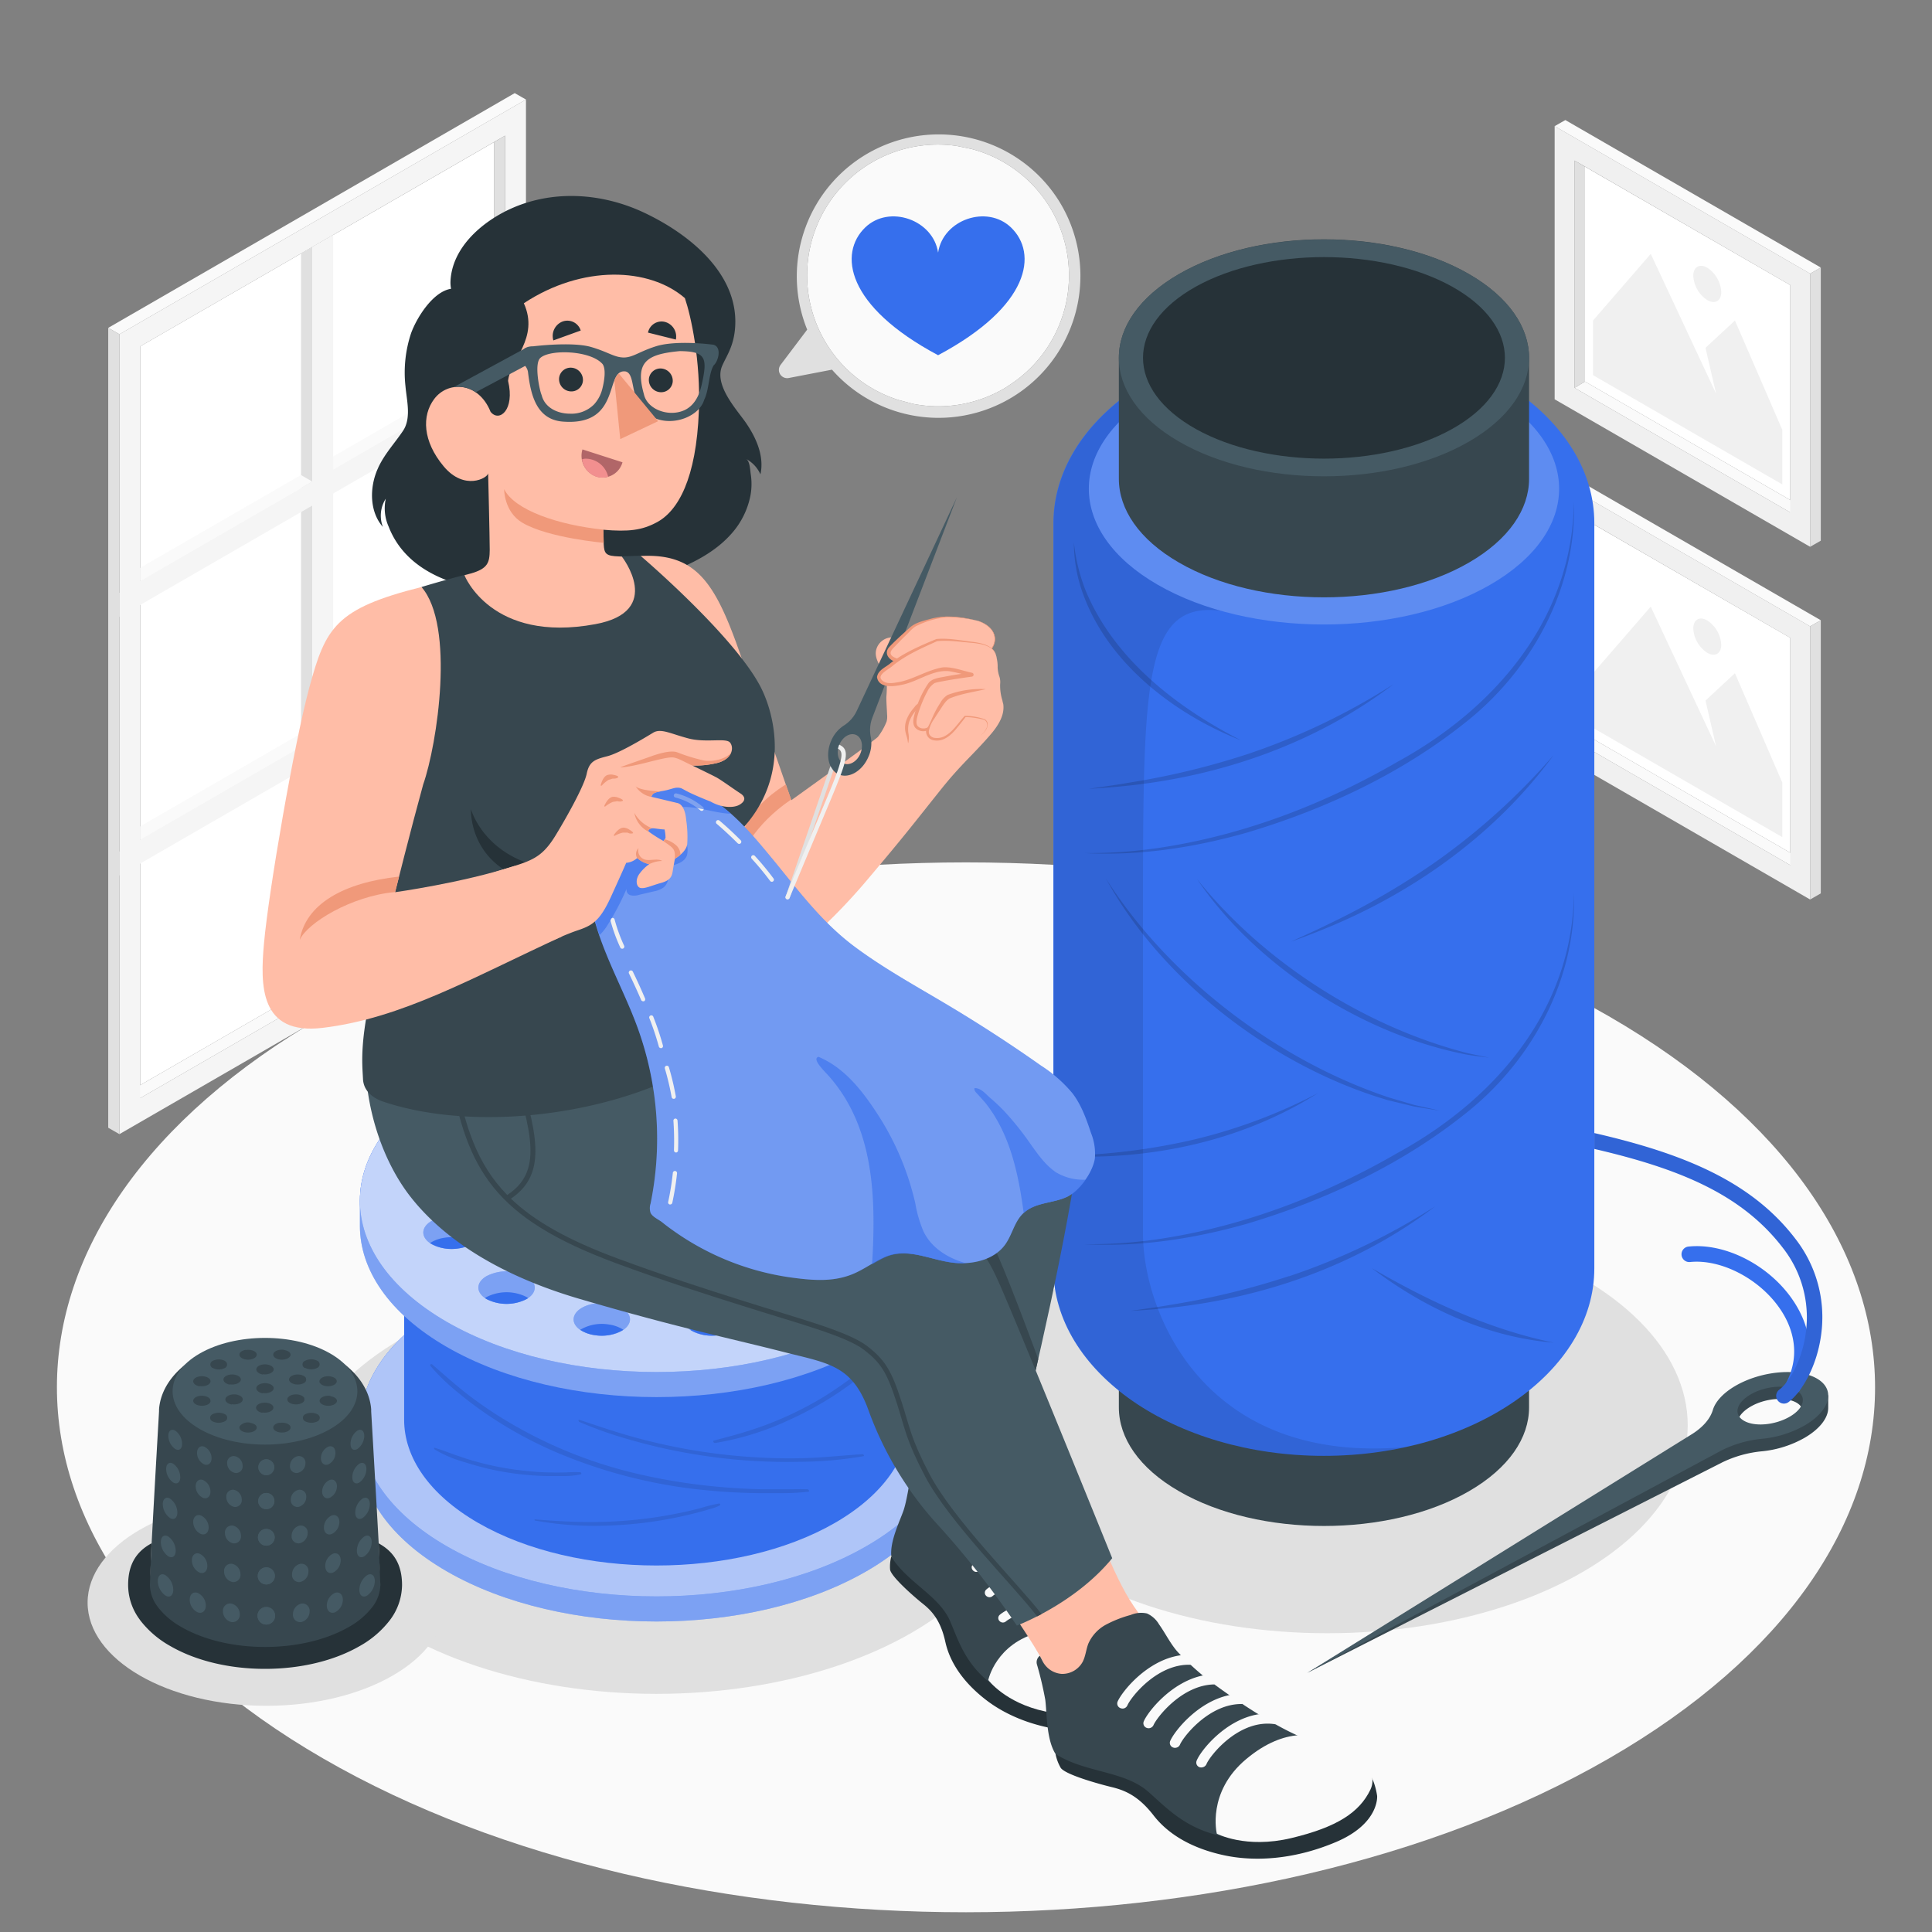 <svg xmlns="http://www.w3.org/2000/svg" viewBox="0 0 500 500"><rect x="0" y="0" width="500" height="500" fill="#808080" stroke="none"/><g id="freepik--Floor--inject-82"><path id="freepik--floor--inject-82" d="M83.64,263c-91.88,53-91.88,139,0,192.1s240.85,53,332.72,0,91.88-139,0-192.1S175.51,209.93,83.64,263Z" style="fill:#fafafa"></path></g><g id="freepik--Pictures--inject-82"><g id="freepik--Picture--inject-82"><g id="freepik--Frame--inject-82"><polygon points="466.05 222.27 463.32 223.9 407.48 191.65 410.2 190.03 466.05 222.27" style="fill:#fafafa"></polygon><polygon points="410.2 190.03 463.32 220.69 463.32 165.06 410.2 134.42 410.2 190.03" style="fill:#fff"></polygon><path d="M402.34,194.62l66.12,38.17V162.1l-66.12-38.17Zm5.14-61.8,55.84,32.25V223.9l-55.84-32.25Z" style="fill:#f0f0f0"></path><polygon points="407.48 191.65 410.2 190.03 410.2 134.42 407.48 132.82 407.48 191.65" style="fill:#e0e0e0"></polygon><polygon points="402.34 123.93 405.11 122.35 471.22 160.52 468.46 162.1 402.34 123.93" style="fill:#fafafa"></polygon><polygon points="471.22 160.52 468.46 162.1 468.46 232.79 471.22 231.21 471.22 160.52" style="fill:#e0e0e0"></polygon></g><g id="freepik--Land--inject-82"><polygon points="412.27 188.37 461.25 216.64 461.25 202.51 449 174.23 441.38 181.3 444.12 193.15 427.21 156.99 412.27 174.23 412.27 188.37" style="fill:#f0f0f0"></polygon><path d="M441.84,160.58a8,8,0,0,1,3.62,6.27c0,2.31-1.62,3.25-3.62,2.09a8,8,0,0,1-3.62-6.27C438.22,160.36,439.84,159.42,441.84,160.58Z" style="fill:#f0f0f0"></path></g></g><g id="freepik--picture--inject-82"><g id="freepik--frame--inject-82"><polygon points="466.05 130.99 463.32 132.61 407.48 100.37 410.2 98.75 466.05 130.99" style="fill:#fafafa"></polygon><polygon points="410.2 98.75 463.32 129.41 463.32 73.78 410.2 43.14 410.2 98.75" style="fill:#fff"></polygon><path d="M402.34,103.34l66.12,38.17V70.82L402.34,32.65Zm5.14-61.8,55.84,32.24v58.83l-55.84-32.24Z" style="fill:#f0f0f0"></path><polygon points="407.48 100.37 410.2 98.75 410.2 43.14 407.48 41.54 407.48 100.37" style="fill:#e0e0e0"></polygon><polygon points="402.34 32.65 405.11 31.07 471.22 69.24 468.46 70.82 402.34 32.65" style="fill:#fafafa"></polygon><polygon points="471.22 69.24 468.46 70.82 468.46 141.51 471.22 139.93 471.22 69.24" style="fill:#e0e0e0"></polygon></g><g id="freepik--land--inject-82"><polygon points="412.27 97.09 461.25 125.36 461.25 111.22 449 82.95 441.38 90.02 444.12 101.87 427.21 65.7 412.27 82.95 412.27 97.09" style="fill:#f0f0f0"></polygon><path d="M441.84,69.29a8,8,0,0,1,3.62,6.28c0,2.31-1.62,3.25-3.62,2.09a8,8,0,0,1-3.62-6.27C438.22,69.08,439.84,68.14,441.84,69.29Z" style="fill:#f0f0f0"></path></g></g></g><g id="freepik--Window--inject-82"><g id="freepik--window--inject-82"><g id="freepik--window--inject-82"><g id="freepik--frame--inject-82"><polygon points="33.45 282.47 36.31 284.18 130.72 229.66 127.86 227.95 33.45 282.47" style="fill:#fafafa"></polygon><polygon points="127.86 227.95 36.31 280.81 36.31 89.62 127.86 36.78 127.86 227.95" style="fill:#fff"></polygon><path d="M136.12,25.76,30.91,86.51v207l105.2-60.75Zm-5.4,203.9L36.31,284.18V89.62L130.72,35.1Z" style="fill:#f5f5f5"></path><polygon points="130.72 229.66 127.86 227.95 127.86 36.78 130.72 35.1 130.72 229.66" style="fill:#e0e0e0"></polygon><polygon points="36.31 213.91 36.31 217.27 130.72 162.75 127.86 161.04 36.31 213.91" style="fill:#fafafa"></polygon><polygon points="36.31 146.97 36.31 150.32 130.72 95.8 127.86 94.1 36.31 146.97" style="fill:#fafafa"></polygon><polygon points="136.12 25.76 133.21 24.1 28.01 84.85 30.91 86.51 136.12 25.76" style="fill:#fafafa"></polygon><polygon points="28.01 84.85 30.91 86.51 30.91 293.52 28.01 291.86 28.01 84.85" style="fill:#e0e0e0"></polygon><polygon points="77.91 65.61 80.81 63.93 80.81 258.49 77.91 256.83 77.91 65.61" style="fill:#e0e0e0"></polygon></g><polygon points="86.21 60.83 80.81 63.93 80.81 258.49 86.21 255.37 86.21 60.83" style="fill:#f5f5f5"></polygon><polygon points="136.12 92.69 136.12 98.91 30.91 159.66 30.91 153.44 136.12 92.69" style="fill:#f5f5f5"></polygon><polygon points="136.12 159.62 136.12 165.84 30.91 226.59 30.91 220.37 136.12 159.62" style="fill:#f5f5f5"></polygon><polygon points="80.81 124.63 77.91 122.95 36.31 146.97 36.31 150.32 80.81 124.63" style="fill:#fafafa"></polygon><polygon points="80.81 191.54 77.91 189.86 36.31 213.88 36.31 217.23 80.81 191.54" style="fill:#fafafa"></polygon></g></g></g><g id="freepik--Shadows--inject-82"><ellipse id="freepik--Shadow--inject-82" cx="343.51" cy="368.83" rx="93.27" ry="53.85" style="fill:#e0e0e0"></ellipse><ellipse id="freepik--shadow--inject-82" cx="169.91" cy="384.52" rx="93.27" ry="53.85" style="fill:#e0e0e0"></ellipse><ellipse id="freepik--shadow--inject-82" cx="68.92" cy="414.76" rx="46.25" ry="26.7" style="fill:#e0e0e0"></ellipse></g><g id="freepik--Needle--inject-82"><g id="freepik--needle--inject-82"><path d="M443.28,368.1c-.69,2.3-2.57,4.43-5.27,6.16l-99.69,58.68,107.16-54.36a29.91,29.91,0,0,1,10.68-3A27.94,27.94,0,0,0,467,372.12c4-2.32,6.15-5.21,6.14-7.76v-3.25a16.06,16.06,0,0,1-2.92-1.15c-4.92-2.84-14.35-2-21.05,1.86C445.93,363.71,443.92,366,443.28,368.1ZM464.92,363c2.77,1.6,2,4.65-1.8,6.82s-9.05,2.64-11.82,1-1.95-4.65,1.81-6.82S462.16,361.44,464.92,363Z" style="fill:#37474f"></path><path d="M443.28,364.91c-.69,2.3-2.57,4.43-5.27,6.16l-99.69,61.87,107.16-57.55a29.91,29.91,0,0,1,10.68-3.05A27.75,27.75,0,0,0,467,368.93c6.7-3.87,8.14-9.32,3.22-12.16s-14.35-2-21.05,1.86C445.93,360.51,443.92,362.76,443.28,364.91Zm21.64-5.06c2.77,1.59,2,4.65-1.8,6.82s-9.05,2.64-11.82,1-1.95-4.65,1.81-6.82S462.16,358.25,464.92,359.85Z" style="fill:#455a64"></path><path d="M464.56,320.5c-11.39-14.85-29.06-22-51.95-27.26v4.1c22.09,5.12,38.17,11.76,48.78,25.59A29.1,29.1,0,0,1,467.33,345c-.95,7-4.17,12.64-6.85,14.65a2,2,0,0,0,2.4,3.2c3.24-2.43,7.26-8.89,8.41-17.3A33,33,0,0,0,464.56,320.5Z" style="fill:#366FED"></path><path d="M464,360.92A2,2,0,0,1,462.2,358c4.4-8.28,1-15.59-1.49-19.21-5.26-7.8-15.27-13-23.31-12.18a2,2,0,0,1-.43-4c9.55-1,20.93,4.84,27.06,13.92,5.09,7.54,5.69,15.82,1.7,23.32A2,2,0,0,1,464,360.92Z" style="fill:#366FED"></path><g style="opacity:0.1"><path d="M464.56,320.5c-11.39-14.85-29.06-22-51.95-27.26v4.1c22.09,5.12,38.17,11.76,48.78,25.59A29.1,29.1,0,0,1,467.33,345c-.95,7-4.17,12.64-6.85,14.65a2,2,0,0,0,2.4,3.2c3.24-2.43,7.26-8.89,8.41-17.3A33,33,0,0,0,464.56,320.5Z"></path></g></g></g><g id="freepik--Thread--inject-82"><g id="freepik--Spool--inject-82"><path d="M395.72,332.93c0-7.84-5.18-15.69-15.55-21.67-20.73-12-54.34-12-75.06,0-10.37,6-15.55,13.82-15.55,21.67v31.32c0,7.84,5.18,15.69,15.55,21.67,20.73,12,54.34,12,75.07,0,10.36-6,15.54-13.83,15.54-21.67Z" style="fill:#37474f"></path><path d="M305.11,311.26c-10.37,6-15.55,13.82-15.55,21.67s5.18,15.68,15.55,21.67c20.73,12,54.34,12,75.07,0,10.36-6,15.54-13.83,15.54-21.67s-5.18-15.69-15.55-21.67C359.44,299.29,325.84,299.29,305.11,311.26Z" style="fill:#455a64"></path><path d="M309.53,314.48c-9.14,5.09-13.72,11.77-13.72,18.45s4.58,13.35,13.72,18.45c18.29,10.19,47.94,10.19,66.22,0,9.15-5.1,13.72-11.77,13.72-18.45s-4.57-13.36-13.72-18.45C357.46,304.29,327.82,304.29,309.53,314.48Z" style="fill:#263238"></path><path d="M412.61,328.07V135.46s0-.05,0-.08c0-26.81-31.33-48.54-70-48.54s-70,21.73-70,48.54V328.23c0,26.81,31.32,48.54,70,48.54s70-21.73,70-48.54c0,0,0-.07,0-.11S412.61,328.09,412.61,328.07Z" style="fill:#366FED"></path><path d="M295.81,319.41v-85c0-58.12.34-78.7,19.92-76.37l12.46-70.12c-31.71,4.62-55.51,24.13-55.51,47.5V328.23c0,26.81,31.32,48.54,70,48.54a98.32,98.32,0,0,0,21.29-2.29C310.87,379.26,295.81,338.8,295.81,319.41Z" style="opacity:0.1"></path><path d="M299.61,101.64c-11.88,6.86-17.82,15.86-17.82,24.85s5.94,18,17.82,24.84c23.77,13.72,62.3,13.72,86.06,0,11.89-6.86,17.83-15.85,17.83-24.84s-5.95-18-17.83-24.85C361.91,87.92,323.37,87.92,299.61,101.64Z" style="fill:#366FED"></path><path d="M299.61,101.64c-11.88,6.86-17.82,15.86-17.82,24.85s5.94,18,17.82,24.84c23.77,13.72,62.3,13.72,86.06,0,11.89-6.86,17.83-15.85,17.83-24.84s-5.95-18-17.83-24.85C361.91,87.92,323.37,87.92,299.61,101.64Z" style="fill:#fff;opacity:0.2"></path><path d="M395.72,92.6c0-7.84-5.18-15.69-15.55-21.67-20.73-12-54.34-12-75.06,0-10.37,6-15.55,13.82-15.55,21.67v31.32c0,7.84,5.18,15.69,15.55,21.67,20.73,12,54.34,12,75.07,0,10.36-6,15.54-13.83,15.54-21.67Z" style="fill:#37474f"></path><path d="M305.11,70.93c-10.37,6-15.55,13.82-15.55,21.67s5.18,15.68,15.55,21.67c20.73,12,54.34,12,75.07,0,10.36-6,15.54-13.83,15.54-21.67s-5.18-15.69-15.55-21.67C359.44,59,325.84,59,305.11,70.93Z" style="fill:#455a64"></path><path d="M309.53,74.15c-9.14,5.09-13.72,11.77-13.72,18.45s4.58,13.35,13.72,18.45c18.29,10.19,47.94,10.19,66.22,0,9.15-5.1,13.72-11.78,13.72-18.45s-4.57-13.36-13.72-18.45C357.46,64,327.82,64,309.53,74.15Z" style="fill:#263238"></path><path d="M280.59,220.77c14.32.78,28.69-1.44,42.45-5.39,20.56-6.18,40.47-15.58,57.18-29.19s27.82-34.53,27.11-56.32c-.37,30.09-20.24,53.35-45.59,67.25-18.45,10.68-38.73,18.58-59.83,22A123.67,123.67,0,0,1,280.59,220.77Zm81.15,77.58c-18.45,10.68-38.73,18.58-59.83,22A123.67,123.67,0,0,1,280.59,322c14.32.78,28.69-1.44,42.45-5.39,20.56-6.18,40.47-15.58,57.18-29.19S408,252.89,407.33,231.1C407,261.19,387.09,284.45,361.74,298.35Zm-79.95-94.21q5.26-.28,10.53-.85c24.53-2.66,48.64-11.21,68.35-26.24a170.12,170.12,0,0,1-37.84,18.12,198.21,198.21,0,0,1-30.62,7.38C288.75,203.18,285.27,203.61,281.79,204.14Zm52.32,39.56q5-1.77,9.86-3.8c22.78-9.48,43.49-24.51,58.13-44.51a170.06,170.06,0,0,1-31.16,28.09,199,199,0,0,1-27.27,15.75C340.52,240.8,337.3,242.21,334.11,243.7Zm-58.87,55.56c2.86.1,5.73.13,8.59.06,20.08-.41,40.23-5.64,57.27-16.43a138.15,138.15,0,0,1-32,12,161.77,161.77,0,0,1-25.35,3.82C281,299,278.1,299.09,275.24,299.26Zm58.35,31A198.49,198.49,0,0,1,303,337.68c-3.46.62-7,1.06-10.43,1.58,3.52-.19,7-.46,10.53-.84,24.53-2.66,48.65-11.21,68.35-26.24A170,170,0,0,1,333.59,330.3ZM321.23,191.63c-16.65-8.53-32.73-20.91-40.17-38.56a47.53,47.53,0,0,1-3.14-12.71,38.93,38.93,0,0,0,1.57,10.93C285.28,170.51,303.13,184.51,321.23,191.63Zm-35,35.77c14.68,26.82,43.87,48.86,73.09,57.36l6.6,1.59q3.35.57,6.69,1.09c-2.2-.51-4.4-1-6.6-1.48l-6.48-1.91C330.68,274.45,302.56,253.12,286.24,227.4Zm99.19,46.33-5.55-1.16c-26.59-6.8-53-23.63-70.12-45.13,15.37,22.72,43.16,40.4,70,45.52C381.67,273.27,383.56,273.49,385.43,273.73Zm16.67,73.74c-16.78-3.46-32.31-10.7-47.07-19.28C368.58,338.52,385,346.12,402.1,347.47Z" style="opacity:0.15"></path></g></g><g id="freepik--Character--inject-82"><g id="freepik--Bobbin--inject-82"><path d="M224.19,337.49c-30-17.31-78.58-17.31-108.56,0-15,8.66-22.49,20-22.49,31.34v6.49c0,11.35,7.5,22.69,22.49,31.34,30,17.31,78.58,17.31,108.56,0,15-8.65,22.48-20,22.48-31.34v-6.49C246.67,357.49,239.18,346.15,224.19,337.49Zm-78.55,17.33c13.4-7.74,35.13-7.74,48.54,0,6.7,3.87,10,8.94,10,14s-3.35,10.14-10,14c-13.41,7.74-35.13,7.74-48.54,0-6.7-3.87-10-8.94-10-14S138.94,358.69,145.64,354.82Z" style="fill:#366FED"></path><path d="M224.19,337.49c-30-17.31-78.58-17.31-108.56,0-15,8.66-22.49,20-22.49,31.34v6.49c0,11.35,7.5,22.69,22.49,31.34,30,17.31,78.58,17.31,108.56,0,15-8.65,22.48-20,22.48-31.34v-6.49C246.67,357.49,239.18,346.15,224.19,337.49Zm-78.55,17.33c13.4-7.74,35.13-7.74,48.54,0,6.7,3.87,10,8.94,10,14s-3.35,10.14-10,14c-13.41,7.74-35.13,7.74-48.54,0-6.7-3.87-10-8.94-10-14S138.94,358.69,145.64,354.82Z" style="fill:#fff;opacity:0.35"></path><path d="M224.19,337.49c-30-17.31-78.58-17.31-108.56,0-15,8.66-22.49,20-22.49,31.34s7.5,22.69,22.49,31.34c30,17.31,78.58,17.31,108.56,0,15-8.65,22.48-20,22.48-31.34S239.18,346.15,224.19,337.49Zm-30,45.35c-13.41,7.74-35.13,7.74-48.54,0-6.7-3.87-10-8.94-10-14s3.35-10.14,10-14c13.4-7.74,35.13-7.74,48.54,0,6.7,3.87,10,8.94,10,14S200.88,379,194.18,382.84Z" style="fill:#366FED"></path><path d="M224.19,337.49c-30-17.31-78.58-17.31-108.56,0-15,8.66-22.49,20-22.49,31.34s7.5,22.69,22.49,31.34c30,17.31,78.58,17.31,108.56,0,15-8.65,22.48-20,22.48-31.34S239.18,346.15,224.19,337.49Zm-30,45.35c-13.41,7.74-35.13,7.74-48.54,0-6.7-3.87-10-8.94-10-14s3.35-10.14,10-14c13.4-7.74,35.13-7.74,48.54,0,6.7,3.87,10,8.94,10,14S200.88,379,194.18,382.84Z" style="fill:#fff;opacity:0.6"></path><path d="M204.23,368.83c0,5.07-3.35,10.14-10,14-13.41,7.74-35.13,7.74-48.54,0-6.7-3.87-10-8.94-10-14s3.35-10.14,10-14c13.4-7.74,35.13-7.74,48.54,0C200.88,358.69,204.23,363.76,204.23,368.83Z" style="fill:#366FED"></path><path d="M204.23,368.83c0,5.07-3.35,10.14-10,14-13.41,7.74-35.13,7.74-48.54,0-6.7-3.87-10-8.94-10-14s3.35-10.14,10-14c13.4-7.74,35.13-7.74,48.54,0C200.88,358.69,204.23,363.76,204.23,368.83Z" style="fill:#fff;opacity:0.35"></path><path d="M214,388.33a11.38,11.38,0,0,0-10.32,0c-2.85,1.64-2.85,4.31,0,5.95a11.38,11.38,0,0,0,10.32,0C216.85,392.64,216.85,390,214,388.33Zm-77.74-44.89a11.44,11.44,0,0,0-10.32,0c-2.85,1.65-2.85,4.32,0,6a11.38,11.38,0,0,0,10.32,0C139.11,347.76,139.11,345.09,136.26,343.44Zm46.05,52c-3.89.61-6.2,2.91-5.16,5.16s5,3.58,8.93,3,6.21-2.91,5.16-5.16S186.2,394.85,182.31,395.45Zm-28.46-61.31c-3.89.6-6.2,2.91-5.15,5.16s5,3.58,8.93,3,6.2-2.92,5.16-5.16S157.75,333.54,153.85,334.14Zm3.78,61.31c-3.89-.6-7.89.73-8.93,3s1.26,4.56,5.15,5.16,7.89-.73,8.94-3S161.52,396.06,157.63,395.45Zm28.46-61.31c-3.9-.6-7.9.73-8.94,3s1.27,4.55,5.16,5.16,7.89-.74,8.93-3S190,334.74,186.09,334.14Zm-49.83,54.19a11.38,11.38,0,0,0-10.32,0c-2.85,1.64-2.85,4.31,0,5.95a11.38,11.38,0,0,0,10.32,0C139.1,392.64,139.1,390,136.26,388.33Zm67.42-38.93a11.38,11.38,0,0,0,10.32,0c2.85-1.64,2.85-4.31,0-6a11.44,11.44,0,0,0-10.32,0C200.83,345.09,200.83,347.76,203.68,349.4ZM216,361.74c1,2.25,5,3.58,8.94,3s6.2-2.91,5.15-5.16-5-3.58-8.93-3S215,359.49,216,361.74ZM123.92,376c-1-2.25-5-3.58-8.94-3s-6.2,2.91-5.15,5.16,5,3.58,8.93,3S125,378.24,123.92,376ZM115,364.72c3.89.6,7.89-.73,8.94-3s-1.27-4.56-5.16-5.16-7.89.73-8.93,3S111.09,364.12,115,364.72ZM225,373c-3.9-.6-7.9.73-8.94,3s1.27,4.55,5.16,5.16,7.89-.73,8.93-3S228.85,373.61,225,373Z" style="fill:#366FED"></path><path d="M214,388.33a11.38,11.38,0,0,0-10.32,0c-2.85,1.64-2.85,4.31,0,5.95a11.38,11.38,0,0,0,10.32,0C216.85,392.64,216.85,390,214,388.33Zm-77.74-44.89a11.44,11.44,0,0,0-10.32,0c-2.85,1.65-2.85,4.32,0,6a11.38,11.38,0,0,0,10.32,0C139.11,347.76,139.11,345.09,136.26,343.44Zm46.05,52c-3.89.61-6.2,2.91-5.16,5.16s5,3.58,8.93,3,6.21-2.91,5.16-5.16S186.2,394.85,182.31,395.45Zm-28.46-61.31c-3.89.6-6.2,2.91-5.15,5.16s5,3.58,8.93,3,6.2-2.92,5.16-5.16S157.75,333.54,153.85,334.14Zm3.78,61.31c-3.89-.6-7.89.73-8.93,3s1.26,4.56,5.15,5.16,7.89-.73,8.94-3S161.52,396.06,157.63,395.45Zm28.46-61.31c-3.9-.6-7.9.73-8.94,3s1.27,4.55,5.16,5.16,7.89-.74,8.93-3S190,334.74,186.09,334.14Zm-49.83,54.19a11.38,11.38,0,0,0-10.32,0c-2.85,1.64-2.85,4.31,0,5.95a11.38,11.38,0,0,0,10.32,0C139.1,392.64,139.1,390,136.26,388.33Zm67.42-38.93a11.38,11.38,0,0,0,10.32,0c2.85-1.64,2.85-4.31,0-6a11.44,11.44,0,0,0-10.32,0C200.83,345.09,200.83,347.76,203.68,349.4ZM216,361.74c1,2.25,5,3.58,8.94,3s6.2-2.91,5.15-5.16-5-3.58-8.93-3S215,359.49,216,361.74ZM123.92,376c-1-2.25-5-3.58-8.94-3s-6.2,2.91-5.15,5.16,5,3.58,8.93,3S125,378.24,123.92,376ZM115,364.72c3.89.6,7.89-.73,8.94-3s-1.27-4.56-5.16-5.16-7.89.73-8.93,3S111.09,364.12,115,364.72ZM225,373c-3.9-.6-7.9.73-8.94,3s1.27,4.55,5.16,5.16,7.89-.73,8.93-3S228.85,373.61,225,373Z" style="fill:#fff;opacity:0.35"></path><path d="M228.65,379.78a8.92,8.92,0,0,0-3.69-1.36,10.91,10.91,0,0,0-7.48,1.36,9.06,9.06,0,0,0,3.7,1.37A10.87,10.87,0,0,0,228.65,379.78Z" style="fill:#366FED"></path><path d="M214,394.28c.15-.08.29-.18.43-.27-.14-.09-.28-.19-.43-.27a11.38,11.38,0,0,0-10.32,0c-.15.08-.29.18-.43.27.14.09.28.19.43.27A11.38,11.38,0,0,0,214,394.28Z" style="fill:#366FED"></path><path d="M178.61,340.91a9.06,9.06,0,0,0,3.7,1.37,10.87,10.87,0,0,0,7.47-1.37,8.92,8.92,0,0,0-3.69-1.36A10.91,10.91,0,0,0,178.61,340.91Z" style="fill:#366FED"></path><path d="M221.18,362a9,9,0,0,0-3.7,1.36,10.86,10.86,0,0,0,7.48,1.37,8.79,8.79,0,0,0,3.69-1.37A10.87,10.87,0,0,0,221.18,362Z" style="fill:#366FED"></path><path d="M186.08,403.59a8.91,8.91,0,0,0,3.7-1.36,10.82,10.82,0,0,0-7.47-1.37,8.91,8.91,0,0,0-3.7,1.36A10.84,10.84,0,0,0,186.08,403.59Z" style="fill:#366FED"></path><path d="M203.68,348.85l-.43.28.43.27a11.38,11.38,0,0,0,10.32,0l.43-.27-.43-.28A11.44,11.44,0,0,0,203.68,348.85Z" style="fill:#366FED"></path><path d="M118.76,381.15a9.11,9.11,0,0,0,3.7-1.37,10.91,10.91,0,0,0-7.48-1.36,9,9,0,0,0-3.7,1.36A10.91,10.91,0,0,0,118.76,381.15Z" style="fill:#366FED"></path><path d="M111.28,363.35a8.83,8.83,0,0,0,3.7,1.37,10.86,10.86,0,0,0,7.48-1.37,9,9,0,0,0-3.7-1.36A10.91,10.91,0,0,0,111.28,363.35Z" style="fill:#366FED"></path><path d="M136.26,394.28c.15-.08.29-.18.43-.27-.14-.09-.28-.19-.43-.27a11.38,11.38,0,0,0-10.32,0c-.15.08-.29.18-.43.27.14.09.28.19.43.27A11.38,11.38,0,0,0,136.26,394.28Z" style="fill:#366FED"></path><path d="M153.85,339.55a8.92,8.92,0,0,0-3.69,1.36,10.87,10.87,0,0,0,7.47,1.37,9.11,9.11,0,0,0,3.7-1.37A10.91,10.91,0,0,0,153.85,339.55Z" style="fill:#366FED"></path><path d="M136.26,348.85a11.44,11.44,0,0,0-10.32,0l-.43.28.43.27a11.38,11.38,0,0,0,10.32,0l.43-.27Z" style="fill:#366FED"></path><path d="M161.33,402.22a9,9,0,0,0-3.7-1.36,10.82,10.82,0,0,0-7.47,1.37,8.87,8.87,0,0,0,3.69,1.36A10.86,10.86,0,0,0,161.33,402.22Z" style="fill:#366FED"></path><path d="M235.23,319.74c0-9.65-6.38-19.3-19.13-26.66-25.51-14.73-66.87-14.73-92.38,0-12.75,7.36-19.13,17-19.13,26.66v47.7c0,9.65,6.38,19.3,19.13,26.67,25.51,14.72,66.87,14.72,92.38,0,12.75-7.37,19.13-17,19.13-26.67Z" style="fill:#366FED"></path><path d="M209,385.43c-1.95-.08-3.9,0-5.85,0s-3.73,0-5.6,0c-3.7-.08-7.39-.27-11.08-.6A151.19,151.19,0,0,1,165,381.43a117.57,117.57,0,0,1-36-15,104,104,0,0,1-8.73-6.16c-2.88-2.28-5.61-4.75-8.4-7.14-.32-.27-.72.09-.44.42a54.32,54.32,0,0,0,7.12,6.86q3.75,3.1,7.79,5.84a107.1,107.1,0,0,0,16.93,9.3,130.7,130.7,0,0,0,40.45,10.21c4.15.4,8.32.6,12.49.66,2.14,0,4.29,0,6.43,0a55.63,55.63,0,0,0,6.59-.38C209.59,386,209.26,385.44,209,385.43Zm14.26-9.09c-4.83.3-9.63.83-14.47,1s-9.64.05-14.45-.27A151.12,151.12,0,0,1,166,372.45c-5.44-1.41-10.72-3.22-16.06-5-.35-.11-.26.44,0,.55a105.19,105.19,0,0,0,13.73,4.78,140.36,140.36,0,0,0,14.2,3.26,145.51,145.51,0,0,0,28.87,2.27,99,99,0,0,0,16.76-1.46C223.74,376.83,223.47,376.32,223.23,376.34Zm6.16-27.24a112.8,112.8,0,0,1-15.71,12.07,88.72,88.72,0,0,1-17.81,8.42c-3.66,1.26-7.4,2.25-11.14,3.23-.43.11,0,.68.3.63a73.16,73.16,0,0,0,19.25-6,87.87,87.87,0,0,0,17.2-10.28,60.91,60.91,0,0,0,8.45-7.6C230.17,349.31,229.66,348.86,229.39,349.1ZM145.88,382a19.09,19.09,0,0,0,4.46-.46c.28-.09,0-.51-.17-.53a36.44,36.44,0,0,0-3.77.06c-1.2,0-2.4.05-3.6,0-2.49,0-5-.21-7.44-.48a75.24,75.24,0,0,1-14.63-3.07c-1.32-.42-2.63-.88-3.94-1.35s-2.85-1.08-4.3-1.47c-.26-.06-.15.33,0,.41a29.66,29.66,0,0,0,7.19,3.12c2.36.77,4.77,1.43,7.19,2A75.07,75.07,0,0,0,141.56,382C143,382,144.44,382,145.88,382Zm40.21,7.11a37.14,37.14,0,0,0-4.65,1.15c-1.51.39-3,.76-4.55,1.09-3,.64-6,1.18-9.1,1.58a115.26,115.26,0,0,1-18.85.91c-3.5-.11-7-.34-10.5-.62-.15,0-.12.27,0,.29a86.09,86.09,0,0,0,19.1,1.3A103.73,103.73,0,0,0,176,392.52c1.79-.39,3.58-.81,5.35-1.29.82-.22,1.63-.47,2.45-.71a11.63,11.63,0,0,0,2.51-.93C186.57,389.45,186.29,389.08,186.09,389.1Z" style="opacity:0.1"></path><path d="M224.19,279.42c-30-17.31-78.58-17.31-108.56,0-15,8.66-22.49,20-22.49,31.34v6.49c0,11.35,7.5,22.69,22.49,31.34,30,17.31,78.58,17.31,108.56,0,15-8.65,22.48-20,22.48-31.34v-6.49C246.67,299.41,239.18,288.08,224.19,279.42Zm-78.55,17.33c13.4-7.74,35.13-7.74,48.54,0,6.7,3.86,10,8.94,10,14s-3.35,10.14-10,14c-13.41,7.74-35.13,7.74-48.54,0-6.7-3.87-10-8.94-10-14S138.94,300.61,145.64,296.75Z" style="fill:#366FED"></path><path d="M224.19,279.42c-30-17.31-78.58-17.31-108.56,0-15,8.66-22.49,20-22.49,31.34v6.49c0,11.35,7.5,22.69,22.49,31.34,30,17.31,78.58,17.31,108.56,0,15-8.65,22.48-20,22.48-31.34v-6.49C246.67,299.41,239.18,288.08,224.19,279.42Zm-78.55,17.33c13.4-7.74,35.13-7.74,48.54,0,6.7,3.86,10,8.94,10,14s-3.35,10.14-10,14c-13.41,7.74-35.13,7.74-48.54,0-6.7-3.87-10-8.94-10-14S138.94,300.61,145.64,296.75Z" style="fill:#fff;opacity:0.35"></path><path d="M224.19,279.42c-30-17.31-78.58-17.31-108.56,0-15,8.66-22.49,20-22.49,31.34s7.5,22.68,22.49,31.34c30,17.31,78.58,17.31,108.56,0,15-8.66,22.48-20,22.48-31.34S239.18,288.08,224.19,279.42Zm-30,45.35c-13.41,7.74-35.13,7.74-48.54,0-6.7-3.87-10-8.94-10-14s3.35-10.15,10-14c13.4-7.74,35.13-7.74,48.54,0,6.7,3.86,10,8.94,10,14S200.88,320.9,194.18,324.77Z" style="fill:#366FED"></path><path d="M224.19,279.42c-30-17.31-78.58-17.31-108.56,0-15,8.66-22.49,20-22.49,31.34s7.5,22.68,22.49,31.34c30,17.31,78.58,17.31,108.56,0,15-8.66,22.48-20,22.48-31.34S239.18,288.08,224.19,279.42Zm-30,45.35c-13.41,7.74-35.13,7.74-48.54,0-6.7-3.87-10-8.94-10-14s3.35-10.15,10-14c13.4-7.74,35.13-7.74,48.54,0,6.7,3.86,10,8.94,10,14S200.88,320.9,194.18,324.77Z" style="fill:#fff;opacity:0.7"></path><path d="M204.23,310.76c0,5.07-3.35,10.14-10,14-13.41,7.74-35.13,7.74-48.54,0-6.7-3.87-10-8.94-10-14s3.35-10.15,10-14c13.4-7.74,35.13-7.74,48.54,0C200.88,300.61,204.23,305.69,204.23,310.76Z" style="fill:#366FED"></path><path d="M204.23,310.76c0,5.07-3.35,10.14-10,14-13.41,7.74-35.13,7.74-48.54,0-6.7-3.87-10-8.94-10-14s3.35-10.15,10-14c13.4-7.74,35.13-7.74,48.54,0C200.88,300.61,204.23,305.69,204.23,310.76Z" style="fill:#fff;opacity:0.35"></path><path d="M214,330.26a11.38,11.38,0,0,0-10.32,0c-2.85,1.64-2.85,4.31,0,5.95a11.38,11.38,0,0,0,10.32,0C216.85,334.57,216.85,331.9,214,330.26Zm-77.74-44.89a11.44,11.44,0,0,0-10.32,0c-2.85,1.65-2.85,4.31,0,6a11.44,11.44,0,0,0,10.32,0C139.11,289.68,139.11,287,136.26,285.37Zm46.05,52c-3.89.6-6.2,2.91-5.16,5.16s5,3.58,8.93,3,6.21-2.92,5.16-5.16S186.2,336.78,182.31,337.38Zm-28.46-61.31c-3.89.6-6.2,2.91-5.15,5.16s5,3.58,8.93,3,6.2-2.91,5.16-5.15S157.75,275.47,153.85,276.07Zm3.78,61.31c-3.89-.6-7.89.73-8.93,3s1.26,4.55,5.15,5.16,7.89-.74,8.94-3S161.52,338,157.63,337.38Zm28.46-61.31c-3.9-.6-7.9.73-8.94,3s1.27,4.55,5.16,5.15,7.89-.73,8.93-3S190,276.67,186.09,276.07Zm-49.83,54.19a11.38,11.38,0,0,0-10.32,0c-2.85,1.64-2.85,4.31,0,5.95a11.38,11.38,0,0,0,10.32,0C139.1,334.57,139.1,331.9,136.26,330.26Zm67.42-38.93a11.44,11.44,0,0,0,10.32,0c2.85-1.65,2.85-4.31,0-6a11.44,11.44,0,0,0-10.32,0C200.83,287,200.83,289.68,203.68,291.33ZM216,303.67c1,2.24,5,3.58,8.94,3s6.2-2.91,5.15-5.15-5-3.58-8.93-3S215,301.42,216,303.67Zm-92.1,14.25c-1-2.25-5-3.58-8.94-3s-6.2,2.91-5.15,5.16,5,3.58,8.93,3S125,320.16,123.92,317.92ZM115,306.65c3.89.6,7.89-.74,8.94-3s-1.27-4.56-5.16-5.16-7.89.73-8.93,3S111.09,306,115,306.65Zm110,8.29c-3.9-.6-7.9.73-8.94,3s1.27,4.55,5.16,5.15,7.89-.73,8.93-3S228.85,315.54,225,314.94Z" style="fill:#366FED"></path><path d="M214,330.26a11.38,11.38,0,0,0-10.32,0c-2.85,1.64-2.85,4.31,0,5.95a11.38,11.38,0,0,0,10.32,0C216.85,334.57,216.85,331.9,214,330.26Zm-77.74-44.89a11.44,11.44,0,0,0-10.32,0c-2.85,1.65-2.85,4.31,0,6a11.44,11.44,0,0,0,10.32,0C139.11,289.68,139.11,287,136.26,285.37Zm46.05,52c-3.89.6-6.2,2.91-5.16,5.16s5,3.58,8.93,3,6.21-2.92,5.16-5.16S186.2,336.78,182.31,337.38Zm-28.46-61.31c-3.89.6-6.2,2.91-5.15,5.16s5,3.58,8.93,3,6.2-2.91,5.16-5.15S157.75,275.47,153.85,276.07Zm3.78,61.31c-3.89-.6-7.89.73-8.93,3s1.26,4.55,5.15,5.16,7.89-.74,8.94-3S161.52,338,157.63,337.38Zm28.46-61.31c-3.9-.6-7.9.73-8.94,3s1.27,4.55,5.16,5.15,7.89-.73,8.93-3S190,276.67,186.09,276.07Zm-49.83,54.19a11.38,11.38,0,0,0-10.32,0c-2.85,1.64-2.85,4.31,0,5.95a11.38,11.38,0,0,0,10.32,0C139.1,334.57,139.1,331.9,136.26,330.26Zm67.42-38.93a11.44,11.44,0,0,0,10.32,0c2.85-1.65,2.85-4.31,0-6a11.44,11.44,0,0,0-10.32,0C200.83,287,200.83,289.68,203.68,291.33ZM216,303.67c1,2.24,5,3.58,8.94,3s6.2-2.91,5.15-5.15-5-3.58-8.93-3S215,301.42,216,303.67Zm-92.1,14.25c-1-2.25-5-3.58-8.94-3s-6.2,2.91-5.15,5.16,5,3.58,8.93,3S125,320.16,123.92,317.92ZM115,306.65c3.89.6,7.89-.74,8.94-3s-1.27-4.56-5.16-5.16-7.89.73-8.93,3S111.09,306,115,306.65Zm110,8.29c-3.9-.6-7.9.73-8.94,3s1.27,4.55,5.16,5.15,7.89-.73,8.93-3S228.85,315.54,225,314.94Z" style="fill:#fff;opacity:0.35"></path><path d="M228.65,321.71a9.06,9.06,0,0,0-3.69-1.37,10.91,10.91,0,0,0-7.48,1.37,8.91,8.91,0,0,0,3.7,1.36A10.87,10.87,0,0,0,228.65,321.71Z" style="fill:#366FED"></path><path d="M214,336.21l.43-.27-.43-.28a11.44,11.44,0,0,0-10.32,0l-.43.28.43.27A11.38,11.38,0,0,0,214,336.21Z" style="fill:#366FED"></path><path d="M178.61,282.84a8.91,8.91,0,0,0,3.7,1.36,10.87,10.87,0,0,0,7.47-1.36,9.06,9.06,0,0,0-3.69-1.37A10.91,10.91,0,0,0,178.61,282.84Z" style="fill:#366FED"></path><path d="M221.18,303.92a9,9,0,0,0-3.7,1.36,10.91,10.91,0,0,0,7.48,1.36,8.92,8.92,0,0,0,3.69-1.36A10.87,10.87,0,0,0,221.18,303.92Z" style="fill:#366FED"></path><path d="M186.08,345.52a9.06,9.06,0,0,0,3.7-1.37,10.87,10.87,0,0,0-7.47-1.36,8.91,8.91,0,0,0-3.7,1.36A11,11,0,0,0,186.08,345.52Z" style="fill:#366FED"></path><path d="M203.68,290.78l-.43.27.43.28a11.44,11.44,0,0,0,10.32,0l.43-.28-.43-.27A11.38,11.38,0,0,0,203.68,290.78Z" style="fill:#366FED"></path><path d="M118.76,323.07a9,9,0,0,0,3.7-1.36,11,11,0,0,0-7.48-1.37,9.11,9.11,0,0,0-3.7,1.37A10.91,10.91,0,0,0,118.76,323.07Z" style="fill:#366FED"></path><path d="M111.28,305.28a9.11,9.11,0,0,0,3.7,1.37,11,11,0,0,0,7.48-1.37,9,9,0,0,0-3.7-1.36A10.91,10.91,0,0,0,111.28,305.28Z" style="fill:#366FED"></path><path d="M136.26,336.21l.43-.27-.43-.28a11.44,11.44,0,0,0-10.32,0l-.43.28.43.27A11.38,11.38,0,0,0,136.26,336.21Z" style="fill:#366FED"></path><path d="M153.85,281.47a9.06,9.06,0,0,0-3.69,1.37,10.87,10.87,0,0,0,7.47,1.36,9,9,0,0,0,3.7-1.36A10.91,10.91,0,0,0,153.85,281.47Z" style="fill:#366FED"></path><path d="M136.26,290.78a11.38,11.38,0,0,0-10.32,0l-.43.27.43.28a11.44,11.44,0,0,0,10.32,0l.43-.28Z" style="fill:#366FED"></path><path d="M161.33,344.15a9,9,0,0,0-3.7-1.36,10.87,10.87,0,0,0-7.47,1.36,9,9,0,0,0,3.69,1.37A11,11,0,0,0,161.33,344.15Z" style="fill:#366FED"></path></g><g id="freepik--character--inject-82"><g id="freepik--Bottom--inject-82"><path d="M264.39,361.64S261,386.9,262.88,396c1.94,9.51.48,13.21,4.73,23,.92,2.14,3.25,6.29,4,8,.67,1.54.41,3-1.55,3.95-3.85,1.91-12.6-4-18-11.47s-14.82-25.08-15.69-27.26a13.2,13.2,0,0,1-.42-6.9,20.3,20.3,0,0,1,1-3.89c.28-4.43-1.09-12.37-1.35-18Z" style="fill:#ffbda7"></path><path d="M230.65,402.9a10,10,0,0,0-.29,3.36c.39,1.9,6.22,7,8.46,8.78s4.6,4.21,5.83,9.87C246,431,250.11,436.05,255.26,440s13.28,7.6,24,8.07,12.87-5.39,12.87-5.39,1.83-5.56-.53-7S230.65,402.9,230.65,402.9Z" style="fill:#263238"></path><path d="M237,381.48c-.31.07-.86.12-1.39,1.26-.2.43-.85,5.34-1.74,8.06-1,2.92-3.66,8.18-3.18,12.1,4.19,6.73,12.39,10.05,15.22,16.7s5,14.65,17.88,20.35,24,3.74,27.34.47,1.89-7.38-5.67-14c-8-7-16.74-24.42-16.74-24.43a62.78,62.78,0,0,1-3.07-7.57c-.85-2.48-.82-5.36-1.28-7.95a6,6,0,0,0-1.41-3.39,6.15,6.15,0,0,0-3.45-1.26,26.43,26.43,0,0,0-6-.43,9,9,0,0,0-5.45,2.14c-1,1-1.78,2.29-2.93,3.16a5.22,5.22,0,0,1-5.47.42,4.47,4.47,0,0,1-2.66-4.43S237,381.48,237,381.48Z" style="fill:#37474f"></path><path d="M255.77,434.78s1.94-9.45,13.24-12.34,16.7,1.84,19.3,4.77c3.09,3.49,7.12,10.23,3,13.53-4.44,3.57-10.45,4.39-20.82,2.18S255.77,434.78,255.77,434.78Z" style="fill:#fafafa"></path><path d="M249,400.23a1.18,1.18,0,0,0,1-.27c1.51-1.34,10.24-5.67,16.91-2.08.55-.74.14-1.72-1.12-2.93-7.33-2.36-15.6,1.69-17.43,3.32a1.1,1.1,0,0,0-.05,1.61A1.22,1.22,0,0,0,249,400.23Z" style="fill:#fafafa"></path><path d="M269.79,404.16a3.62,3.62,0,0,0-1.46-2.94c-7.08-1.75-14.75,2-16.51,3.6a1.1,1.1,0,0,0,0,1.61,1.24,1.24,0,0,0,.65.36,1.19,1.19,0,0,0,1-.28C254.93,405.21,263.21,401.11,269.79,404.16Z" style="fill:#fafafa"></path><path d="M278.36,418.22a6.6,6.6,0,0,0-2.5-3.71c-7.25-2.15-15.33,1.81-17.13,3.41a1.1,1.1,0,0,0-.05,1.61,1.24,1.24,0,0,0,.65.36,1.21,1.21,0,0,0,1-.27C262,418.2,271.59,413.46,278.36,418.22Z" style="fill:#fafafa"></path><path d="M255.88,413.34a1.18,1.18,0,0,0,1-.28c1.5-1.32,10-5.56,16.69-2.19a4.09,4.09,0,0,0-1.82-3.09c-7.08-1.76-14.75,2-16.5,3.59a1.1,1.1,0,0,0-.05,1.61A1.24,1.24,0,0,0,255.88,413.34Z" style="fill:#fafafa"></path><path d="M279.35,386.15c11.6,25.78,10.48,26,21.85,39.49,8.75,10.35,13.14,15.29,23.25,22.2,2.2,1.5,7,4.11,8.79,5.32,1.6,1.08,2.23,2.65.92,4.78-2.57,4.2-17,8.84-26.76,4.87s-20.7-15.07-26.88-18.72c-2.32-1.37-4.55-2.81-6.72-4.38s-2.15-3.48-2.87-5.62c-.34-1-.95-3.94-.95-3.94-2.47-4.84-7.63-12.09-10.56-16.67Z" style="fill:#ffbda7"></path><path d="M273.18,453.94a11.46,11.46,0,0,0,1.36,3.62c1.34,1.78,9.88,4.14,13.09,4.92s6.84,2.08,10.91,7.34c4.35,5.62,11.14,8.83,18.42,10.36s17.49,1.32,28.78-3.46,10.66-11.93,10.66-11.93-.85-6.66-4-7S273.18,453.94,273.18,453.94Z" style="fill:#263238"></path><path d="M269.1,428.51a2.13,2.13,0,0,0-.77,2.14,92.56,92.56,0,0,1,2.18,9.21c.45,3.48.24,10.26,2.67,14.08,7.67,4.9,17.79,4.29,24,9.77s12.44,12.68,28.54,12.25,26.68-8,28.54-13-1.69-8.57-12.77-11.67c-11.76-3.28-29.37-17-29.38-17a73.84,73.84,0,0,1-6.91-6.33c-2.11-2.14-3.49-5.14-5.25-7.59a6.84,6.84,0,0,0-3.13-2.81,7,7,0,0,0-4.2.39,30.55,30.55,0,0,0-6.36,2.49,10.35,10.35,0,0,0-4.59,4.91c-.6,1.53-.71,3.25-1.47,4.72a6,6,0,0,1-5.45,3.13,6,6,0,0,1-4.77-3Z" style="fill:#37474f"></path><path d="M314.91,474.55s-2.65-10.74,7.62-19.31,18.2-6.34,22.33-4.59c4.92,2.09,12.42,7.08,9.79,12.53-2.84,5.89-8.66,9.7-20.48,12.52S314.91,474.55,314.91,474.55Z" style="fill:#fafafa"></path><path d="M290.84,442.14a1.39,1.39,0,0,0,.93-.79c.91-2.14,7.8-10.92,16.48-10.5.2-1-.7-1.86-2.61-2.48-8.75,1.17-15.31,9.45-16.4,12a1.28,1.28,0,0,0,.75,1.7A1.46,1.46,0,0,0,290.84,442.14Z" style="fill:#fafafa"></path><path d="M314.32,435.93a4.16,4.16,0,0,0-3-2.32c-8.19,1.68-14.27,9.4-15.31,11.87a1.27,1.27,0,0,0,.74,1.69,1.4,1.4,0,0,0,1.79-.74C299.46,444.35,306,436,314.32,435.93Z" style="fill:#fafafa"></path><path d="M330.13,446.25a7.59,7.59,0,0,0-4.43-2.6c-8.56,1.35-15,9.44-16,12a1.27,1.27,0,0,0,.74,1.7,1.49,1.49,0,0,0,.86,0,1.39,1.39,0,0,0,.93-.79C313.14,454.33,320.77,444.67,330.13,446.25Z" style="fill:#fafafa"></path><path d="M304.45,452.29a1.34,1.34,0,0,0,.93-.79c.9-2.11,7.66-10.71,16.19-10.5a4.69,4.69,0,0,0-3.4-2.31c-8.2,1.68-14.27,9.39-15.32,11.87a1.27,1.27,0,0,0,.75,1.69A1.31,1.31,0,0,0,304.45,452.29Z" style="fill:#fafafa"></path><path d="M183.2,235.82c14.32,7.2,67.77,28.62,87.57,43.74,6.91,5.27,9.86,9.57,7.38,25-4.53,28.26-13.9,66-13.9,66-5.78,3.91-20.48,4.4-28.64,1L232,329,180.3,310.19Z" style="fill:#455a64"></path><path d="M264.4,370c.49-2,2.18-8.95,4.3-18.26,0,0-6.47-17.66-10.28-26.42-3.25-7.46-7.8-10.16-20.18-17.31s-45-23.25-49.78-26.14c1.45-4.84,2.41-17.55-1.79-25.16,0,0-.16,19.27-5.36,27.51l-.09,2.36c3.58,4,17.55,19.41,33.4,36.1L232,329l1.07,12.74C245.83,354.54,257.67,365.65,264.4,370Z" style="fill:#37474f"></path><path d="M183.2,235.82h0l-88.72,37c0,15.51,5.32,28.46,11.4,36.44s18.66,19.45,44.21,26.92c25.31,7.41,37.77,9.91,52.28,13.6,11.66,3,18,3.31,22.28,14.87a88.6,88.6,0,0,0,17.16,29,229.24,229.24,0,0,1,21.35,27.05s15-5.6,24.68-17.44c0,0-20.7-51.15-27.39-66.84-4.94-11.59-6.49-15.58-21.6-24.32-12.09-7-56.4-27.37-56.4-27.37S196.7,256.21,183.2,235.82Z" style="fill:#455a64"></path><path d="M240.54,381.47c-4.81-9.16-5-11.82-7.17-18.54-2.6-8.2-4.35-11-8.9-14.53-4.93-3.85-17.72-7.15-32-11.69-9.54-3-20.36-6.48-32.59-11-12.87-4.77-21.56-9.66-27.65-15.5,9.65-6.52,6.9-17.08.85-36.34l-1.24.39c6.07,19.3,8.59,29-.57,35-7.89-8.07-11.12-18-13.56-31.88l-1.27.23c4.42,25.17,11.37,37.58,43,49.31,12.26,4.54,23.09,8,32.65,11,14.15,4.51,26.85,7.78,31.6,11.48,4.22,3.3,5.82,5.61,8.46,13.9,2.15,6.77,2.39,9.49,7.25,18.75,6.22,11.87,23.05,28.43,29,36.26h0l1.15-.59h0C263.52,409.89,246.77,393.36,240.54,381.47Z" style="fill:#37474f"></path></g><g id="freepik--Top--inject-82"><path id="freepik--Hair--inject-82" d="M116.73,74.74a8.86,8.86,0,0,1-.15-1.78c.3-8.66,7.84-15.29,15.17-18.74,11.15-5.23,24.12-4.33,35.1.89,11.45,5.44,24.29,15.63,23.41,29.47-.32,5-2.21,7.46-3.35,10.07-2.15,4.91,3.45,11,6,14.58,2.79,4,4.93,8.82,3.89,13.54a8.29,8.29,0,0,0-3.72-4c1,.51,1.06,3,1.22,4a16.56,16.56,0,0,1-.06,5.35,20.79,20.79,0,0,1-4.88,9.93c-3.95,4.51-9.42,7.44-15,9.62a78.12,78.12,0,0,1-23.6,5.19,169.58,169.58,0,0,1-19,.43c-12.18-.62-26.34-4.51-31.18-17a11.58,11.58,0,0,1-.74-7.23,8.15,8.15,0,0,0-.75,7.31c-3.22-3.66-3.45-9.22-1.83-13.81,1.53-4.32,4.52-7.33,7-11,2.25-3.3,1-7.88.68-11.56a32.21,32.21,0,0,1,1.45-13.77C107.85,82.19,112.07,75.44,116.73,74.74Z" style="fill:#263238"></path><path d="M259.41,181.24a12.6,12.6,0,0,1-.57-4.23,4.69,4.69,0,0,0-.19-1.9,8,8,0,0,1-.46-2.37,9.6,9.6,0,0,0-.32-2.72c-.5-1.59-1.87-1.79-3.09-2.88a6.47,6.47,0,0,1-1.93-3c-.94-2.24-2.27-3.74-4.89-3.39a13.39,13.39,0,0,0-4,1.43l-4.8,2.31a9.09,9.09,0,0,1-2.64.95c-2.08.29-3.47-.5-5.47-.49a4.29,4.29,0,0,0-4.23,3c-.65,2.07.67,3.83,1.48,5.61a11.7,11.7,0,0,1,1.19,2.86,33,33,0,0,1-.1,4c0,1.51.13,3,.19,4.52a5.13,5.13,0,0,1-.13,1.79,16.34,16.34,0,0,1-2.27,4c-1.4,1.34-22.4,16.37-22.4,16.37s-4.71-13.63-13.42-38.42c-6.42-18.27-11.41-25.51-25.57-24.79l-6.39,40.49s12.87,32.62,33,58.36c4.23,5.43,8.46,5.94,15.4,1.39,4-2.62,11.37-10.18,16.41-16.15,10.44-12.36,12.05-14.6,19.32-23.69,5.15-6.46,8.45-9.11,12.66-14,2-2.29,3.89-5.1,3.45-8.11C259.52,181.82,259.47,181.52,259.41,181.24Z" style="fill:#ffbda7"></path><path d="M225.37,190.8a9,9,0,0,1,.37-5l21.89-57.07-25.95,55.34a9,9,0,0,1-3.31,3.71,8.65,8.65,0,0,0-3.29,4c-1.55,3.64-.63,7.51,2,8.65s6.1-.89,7.65-4.53A8.63,8.63,0,0,0,225.37,190.8Zm-7,6.78c-1.51-.64-2-2.82-1.15-4.86s2.79-3.18,4.29-2.54,2,2.81,1.15,4.86S219.86,198.22,218.36,197.58Z" style="fill:#455a64"></path><g id="freepik--Arm--inject-82"><path d="M204.75,206.91c-9.65,6.58-13.05,14-14.38,18.31.83-8.79,2.25-15.32,13-22.23Z" style="fill:#f0997a"></path></g><path d="M253.26,160.73a36.12,36.12,0,0,0-8-1.13c-1.94-.19-8,1.6-9.18,2.7-1.71,1.6-3.45,3.2-5.44,5.29s1.05,3.75,3.23,3.38c3.39-.59,8.12-4.26,10.24-4.21a76.4,76.4,0,0,1,11.16,1.88C256.63,169.15,260.33,163.33,253.26,160.73Z" style="fill:#ffbda7"></path><path d="M253.26,160.73a34.59,34.59,0,0,0-8.06-1,21.75,21.75,0,0,0-7.74,2.13c-1.1.41-2.17,1.76-3,2.53-1,.95-1.91,1.92-2.85,2.9-.75.76-1.82,1.76-.5,2.65a3.89,3.89,0,0,0,3.47.38c2.5-.74,4.8-2.25,7.34-3.36a6.36,6.36,0,0,1,4.2-.32c2.7.42,5.37.93,8,1.58.61.07,1.27.62,1.84.19a3.88,3.88,0,0,0,.62-5.38,7.43,7.43,0,0,0-3.32-2.25Zm0,0c2.56.77,5.15,3.24,4,6.11-.33.86-1.13,2.28-2.24,1.88a69.2,69.2,0,0,0-11-1.55c-3.89.76-7.12,4.55-11.4,4.31-2.07-.18-4.26-2.17-2.4-4.12,1.61-1.69,3.48-3.35,5.22-4.91,1.53-1.42,3.78-1.83,5.71-2.38,3.95-1,8.22-.38,12.11.66Z" style="fill:#f0997a"></path><path d="M257.87,170c-.54-2.7-2.83-3.42-7.06-3.89s-7.32-.73-8.4-.47-8.2,3.9-9.14,4.46-2.06,1.55-3.84,2.82-2.8,2.25-1.21,3.58,6.09.16,8.17-.76,6.87-2.89,8.58-2.71,6.48,1.44,6.48,1.44-7.1,1-9.55,1.65-4.65,8.19-4.65,8.19c-.94,2.93-.4,3.71.65,4.25a2.7,2.7,0,0,0,2.23-.06,2,2,0,0,0,1.07,2.53c1.73.74,3.87-.27,5.29-1.79s3.32-3.93,3.32-3.93a29.38,29.38,0,0,1,4.51.65c2.08.52,1.26,3.13-.69,4.35" style="fill:#ffbda7"></path><path d="M231,172.32c3.43-2.79,7.52-4.57,11.51-6.38,3.08-.32,6.29.22,9.39.46,2.38.26,5.5.84,6,3.62-.39-2.83-3.57-3.55-6-3.89-3.18-.35-6.35-1.06-9.57-.75-4.11,1.73-8.37,3.52-11.88,6.26-1.12,1-3.26,1.75-3.48,3.61.45,2.89,4.23,2.45,6.31,2,4.23-.77,8.14-4.07,12.49-3.53,1,.19,2.05.42,3.08.66-1.35.21-2.69.43-4,.67-1.58.35-3.79.42-4.74,2a25,25,0,0,0-3.4,7.67c-.27,1.15-.68,2.44.1,3.55a2.76,2.76,0,0,0,2.86.86,2.33,2.33,0,0,0,1.92,2.44c2.61.56,4.73-1.46,6.17-3.3.73-.88,1.44-1.78,2.14-2.69a19.47,19.47,0,0,1,4.89.74,1.61,1.61,0,0,1,.48,2.17,4.41,4.41,0,0,1-1.63,1.9c1.33-.74,2.95-3.07,1.25-4.23a15.65,15.65,0,0,0-5.21-.9c-2.16,2.29-4.31,6.31-7.93,5.68a1.85,1.85,0,0,1-1.2-.82,1.77,1.77,0,0,1-.09-1.3,8.06,8.06,0,0,1,1.29-2.75l.74-1.17a2.37,2.37,0,0,0,.32-.5c.86-1.16,1.71-2.91,2.9-3.62,3-1.24,6.29-1.7,9.43-2.43a24.41,24.41,0,0,0-9.92,1.51,5.58,5.58,0,0,0-1.84,2,24.77,24.77,0,0,0-1.59,2.79c-.46.93-.83,1.91-1.3,2.84-.13.26-.3.7-.56.84a2.21,2.21,0,0,1-.88.19,1.94,1.94,0,0,1-1.61-.68c-.48-.68-.19-1.85.09-2.84a31.9,31.9,0,0,1,2.44-6,5.4,5.4,0,0,1,1.92-2.23c.78-.26,2.27-.49,3.13-.66,2.16-.38,4.34-.7,6.51-1a.52.52,0,0,0,.42-.37.51.51,0,0,0-.36-.62c-2.51-.52-5.08-1.61-7.66-1.4-3.89.69-7.07,2.83-10.83,3.71-1.64.28-3.72.85-4.94-.5S230.11,173.2,231,172.32Z" style="fill:#f0997a"></path><g id="freepik--top--inject-82"><g id="freepik--Chest--inject-82"><path d="M191.64,215C205,201,200.26,184.19,196.7,177.5c-7.13-13.39-30.94-33.67-30.94-33.67s-20.87.52-30.79,1.85-25.89,6.24-25.89,6.24a125.67,125.67,0,0,1,2.28,31.23C110.5,203.54,96.11,207,96.11,207s4.15,16.71,4.57,24.14c.44,7.62-1.6,14.18-3.33,20.72-4.49,17-3.58,23.49-3.41,27.35s3.76,5.45,5.57,6c36.88,12.18,101.64-5.11,102.09-39.2-1.15-6.16-5-6.78-7.55-14.42S191.73,227.57,191.64,215Z" style="fill:#37474f"></path><path d="M166.91,217.59s-7.76,9.87-24.67,7.2-20.36-15.38-20.36-15.38-.85,16.4,19.37,19.52C161.16,232,166.91,217.59,166.91,217.59Z" style="fill:#263238"></path></g><g id="freepik--Head--inject-82"><path d="M126.74,142.31c0-3.29-.41-19.81-.41-19.81-.14,1.23-6.14,4.58-11.49-1.79-5.48-6.54-5.7-13.15-2.47-17.45,3.56-4.76,11.46-4.48,14.59,3.31,2.21,2.81,6.35-.43,4.53-8,.49-5.31,8.16-11.08,4.08-20.09,15.17-10,32.46-9.29,41.68-1.33,1.59,4.68,4.11,16.12,3.62,29.16-.66,17.53-5.37,26-11,28.92-3.76,2-7.17,2.43-13.74,1.87l.07,2.84c.12,2.76.11,3.78,2.93,4l1.8.1s11.14,14.18-6.85,17.49c-27,5-33.88-12.66-33.88-12.66l1.55-.42C126.29,147.16,126.71,145.6,126.74,142.31Z" style="fill:#ffbda7"></path><path d="M156.14,137.07c-11.77-1.21-23-5.09-25.67-10.47,0,0-.06,5.86,4.72,8.68,6.69,3.95,21.07,5.2,21.07,5.2Z" style="fill:#f0997a"></path><path d="M150.74,116.31l10.36,3.33a5.35,5.35,0,0,1-6.75,3.7A5.69,5.69,0,0,1,150.74,116.31Z" style="fill:#b16668"></path><path d="M151.39,118.71a6,6,0,0,1,6,4.68,5.19,5.19,0,0,1-3,0,5.58,5.58,0,0,1-3.76-4.53A5.14,5.14,0,0,1,151.39,118.71Z" style="fill:#f28f8f"></path><path d="M174.91,87.88l-7.21-1.8a3.58,3.58,0,0,1,4.38-2.77A3.91,3.91,0,0,1,174.91,87.88Z" style="fill:#263238"></path><path d="M143.21,88.1l7.08-2.56a3.62,3.62,0,0,0-4.7-2.33A4,4,0,0,0,143.21,88.1Z" style="fill:#263238"></path><path d="M167.93,98.11a3.18,3.18,0,0,0,2.84,3.38,3,3,0,0,0,3.33-2.72,3.19,3.19,0,0,0-2.85-3.39A3,3,0,0,0,167.93,98.11Z" style="fill:#263238"></path><path d="M144.69,97.9a3.18,3.18,0,0,0,2.84,3.38,3,3,0,0,0,3.33-2.73A3.18,3.18,0,0,0,148,95.17,3,3,0,0,0,144.69,97.9Z" style="fill:#263238"></path><path d="M136,90.09l-18.66,10.14a7.72,7.72,0,0,1,5.79,1.28l13.44-7.17Z" style="fill:#455a64"></path><path d="M184.61,89.21c-4.65-.58-11-.8-14.83.4-4.34,1.37-5.9,2.87-8.28,2.91-2.55,0-4.12-1.46-8.67-2.76-3.64-1-10.15-.67-14.82-.14-1.6,0-3.07.5-3.13,2.63.15,2,1.44,2.32,1.75,3.94.68,5.6,2,12.57,9.34,12.94,15.05,1,10.39-13.72,15.92-13,2,.45,1.64,4.31,2.84,7.06a11.12,11.12,0,0,0,1.84,3c4.85,5.21,14.21,2.38,15.69-2.77,1.28-2.55,1.11-6.66,2.44-8.87C185.88,93.57,186.91,89.8,184.61,89.21Zm-28.7,11.3a9.32,9.32,0,0,1-2.17,4.15,8.26,8.26,0,0,1-6.24,2.4c-3.25,0-6.49-1.57-7.3-4.73-.11-.3-.21-.58-.29-.86-.63-2.34-1.44-7.32-.17-8.74,2.29-2.39,13.1-2.14,16.23,1.52C156.81,95.51,156.48,98.21,155.91,100.51Zm25.72-1.1c-.38,1.62-1.22,5.11-4.34,6.67-4.13,2-9.84-.11-10.66-4.11-2.38-8.4.9-10.32,9.26-11.1C182.75,90.91,183.12,92.69,181.63,99.41Z" style="fill:#455a64"></path><path d="M170.32,109l-9.8,4.64L159,98.56a4.15,4.15,0,0,1,1.15-1.9Z" style="fill:#f0997a"></path></g></g><path d="M174.28,203.09c10.39,1.37,18,10,24.32,17.62,7.28,8.69,13.51,17.6,22.81,24.47,7.6,5.62,15.92,10.17,24,15s16.22,10.1,24,15.6a35.32,35.32,0,0,1,8.14,7.16c2.3,3,3.61,6.67,4.8,10.28a14.41,14.41,0,0,1,1,6.61c-.57,3.61-4,8.37-7.22,9.91-3.74,1.77-8.41,1.33-11.51,4.46-2.13,2.16-2.7,5.42-4.48,7.89-2.63,3.65-7.54,5-12.05,4.8-6.65-.28-12.92-4.42-19.29-1.49-2.6,1.2-4.95,2.91-7.56,4.09-5.22,2.36-10.74,1.9-16.26,1.16a68.83,68.83,0,0,1-20.22-6,69.56,69.56,0,0,1-9.19-5.24c-1.46-1-2.87-2-4.26-3.13-.89-.69-2.46-1.35-2.94-2.4a3.89,3.89,0,0,1,0-2.41,84,84,0,0,0-3-44.49c-4.63-13.31-13.16-25.77-13.16-40.44C152.34,214.66,163.86,201.71,174.28,203.09Z" style="fill:#366FED"></path><path d="M174.28,203.09c10.39,1.37,18,10,24.32,17.62,7.28,8.69,13.51,17.6,22.81,24.47,7.6,5.62,15.92,10.17,24,15s16.22,10.1,24,15.6a35.32,35.32,0,0,1,8.14,7.16c2.3,3,3.61,6.67,4.8,10.28a14.41,14.41,0,0,1,1,6.61c-.57,3.61-4,8.37-7.22,9.91-3.74,1.77-8.41,1.33-11.51,4.46-2.13,2.16-2.7,5.42-4.48,7.89-2.63,3.65-7.54,5-12.05,4.8-6.65-.28-12.92-4.42-19.29-1.49-2.6,1.2-4.95,2.91-7.56,4.09-5.22,2.36-10.74,1.9-16.26,1.16a68.83,68.83,0,0,1-20.22-6,69.56,69.56,0,0,1-9.19-5.24c-1.46-1-2.87-2-4.26-3.13-.89-.69-2.46-1.35-2.94-2.4a3.89,3.89,0,0,1,0-2.41,84,84,0,0,0-3-44.49c-4.63-13.31-13.16-25.77-13.16-40.44C152.34,214.66,163.86,201.71,174.28,203.09Z" style="fill:#fff;opacity:0.3"></path><path d="M200.15,227.3a74.73,74.73,0,0,0-4.82-5.82.54.54,0,0,0-.77,0,.55.55,0,0,0,0,.77,74,74,0,0,1,4.75,5.74.55.55,0,0,0,.44.21.52.52,0,0,0,.33-.11A.54.54,0,0,0,200.15,227.3Zm-41.1,10.63a.55.55,0,0,0-1.06.29,42.93,42.93,0,0,0,2.54,7,.55.55,0,0,0,.5.31.69.69,0,0,0,.24-.05.56.56,0,0,0,.25-.74A41.75,41.75,0,0,1,159.05,237.93Zm4.73,13.53a.55.55,0,0,0-1,.48c1.76,3.59,3.13,6.82,3.15,6.86a.56.56,0,0,0,.5.33.57.57,0,0,0,.22,0,.56.56,0,0,0,.29-.72S165.55,255.07,163.78,251.46Zm5.32,11.75a.55.55,0,1,0-1,.41,72.21,72.21,0,0,1,2.41,7.23.56.56,0,0,0,.53.41l.14,0a.55.55,0,0,0,.39-.67A70.07,70.07,0,0,0,169.1,263.21Zm5.26,21.17h.09a.56.56,0,0,0,.45-.64,69.31,69.31,0,0,0-1.79-7.55.54.54,0,0,0-.68-.36.55.55,0,0,0-.37.68,70.19,70.19,0,0,1,1.76,7.42A.55.55,0,0,0,174.36,284.38Zm.42,5.1a.54.54,0,0,0-.5.59,72.39,72.39,0,0,1,.14,7.62.56.56,0,0,0,.52.58h0a.54.54,0,0,0,.54-.53,69.08,69.08,0,0,0-.14-7.76A.57.57,0,0,0,174.78,289.48Zm-.05,13.57a.54.54,0,0,0-.6.49,70.74,70.74,0,0,1-1.21,7.53.54.54,0,0,0,.41.65l.12,0a.56.56,0,0,0,.54-.43,72.92,72.92,0,0,0,1.23-7.66A.55.55,0,0,0,174.73,303.05Zm11.41-90.72a.55.55,0,0,0-.69.85s2.4,2,5.46,5.06a.59.59,0,0,0,.39.16.55.55,0,0,0,.39-.94C188.58,214.32,186.17,212.35,186.14,212.33Zm-11.13-7a.56.56,0,0,0-.63.45.55.55,0,0,0,.45.63,16.15,16.15,0,0,1,6.46,3.35.55.55,0,0,0,.68-.86A16.74,16.74,0,0,0,175,205.33Z" style="fill:#f0f0f0"></path><path d="M189.14,210.59c-4.28-3.78-9.14-6.75-14.86-7.5-10.42-1.38-21.94,11.57-21.94,23.45A47.52,47.52,0,0,0,155.17,242a12.39,12.39,0,0,0,1.76-2.12,67.49,67.49,0,0,0,5.25-9.91,1.43,1.43,0,0,0,1,1.72,4.21,4.21,0,0,0,2.22-.11l3.77-.89a6.09,6.09,0,0,0,2.54-1c1.54-1.25,1.51-3.56,1.35-5.53,1.91-.36,4.16-1,4.74-2.86a5.51,5.51,0,0,0,.07-2.18c-.18-1.73-.37-3.46-.55-5.2s-.53-3.93-2.08-4.94C179.86,208.3,184.62,210.46,189.14,210.59Z" style="fill:#366FED;opacity:0.6"></path><path d="M239,318.69a31.66,31.66,0,0,1-2.12-7.27,71.54,71.54,0,0,0-9.4-22.51c-4-6.21-8.69-12.49-15.68-15.41-1.75.6,1.52,3.63,2.84,5.14,10.63,12.14,11.88,28.31,11.31,43.57-.06,1.65-.16,3.3-.25,5,1.06-.62,2.13-1.23,3.24-1.75,6.37-2.93,12.64,1.21,19.29,1.49.61,0,1.22,0,1.83,0C245.31,325.62,241.07,323,239,318.69Zm33.95-15.54c-2.79-2-4.75-5-6.72-7.75a75.69,75.69,0,0,0-6.34-7.84A48.52,48.52,0,0,0,256.1,284c-1-.89-2.39-2.56-3.92-2.37-.08.72.47,1.15.92,1.64.61.67,1.21,1.34,1.79,2,6.49,8,8.69,18.51,10.05,28.69h0c3.1-2.88,7.63-2.51,11.28-4.24A13.48,13.48,0,0,0,281,305.3,13.69,13.69,0,0,1,272.9,303.15Z" style="fill:#366FED;opacity:0.6"></path><g id="freepik--arm--inject-82"><path d="M145.5,242.33c-23.65,10.89-41.44,21.19-61.93,23.67-16.45,2-16.22-11.06-15.25-21.86,1.22-13.64,7.85-52,11.76-66.31,4.18-15.33,6.67-20.32,29-25.91,8.72,10,4.09,40.7.44,51.1-3.22,11.68-7.27,27.88-7.27,27.88s17.11-2.36,30.91-6.78" style="fill:#ffbda7"></path><path d="M103.27,226.86l-1,4c-11.29,1-22.77,8-24.7,12.39C79.1,234,88.86,228.43,103.27,226.86Z" style="fill:#f0997a"></path><path d="M191.64,205.35c-2-1.3-5-3.5-6.27-4.18s-6.21-3.06-6.21-3.06a23.58,23.58,0,0,0,6.42-.65c4-1,4.42-4,3.35-5.29s-6.2.14-10.82-1.08-7.08-2.68-9.07-1.47-8.65,5.26-11.83,6.08-4.7,1.28-5.37,4.54-5.45,11.7-8.08,16c-4.53,7.41-7.67,6.54-19.36,10.68l1,24.19s19.75-8.89,23.79-10.23,6-2.38,8.95-8.84,3.92-8.74,3.92-8.74a4.86,4.86,0,0,0,2.86-1.25,7,7,0,0,0,3.11,1.59,10.77,10.77,0,0,0-2.44,2.36c-1.31,1.66-.91,3.63.24,3.82s2.75-.63,5.28-1.33,2.8-1.83,3-3.11.56-3.14.56-3.14,2.88-1.62,3.18-3.75a29.17,29.17,0,0,0-.27-6.32c-.17-2.11-.87-4-2.23-4.34l-6.78-1.62c.34-.91.76-1.16,2.8-1.49s2.9-.85,3.89-.87c1.27,0,1.21.34,3.51,1.42s5.16,2.19,5.16,2.19c2.79,1.6,5.94,1.72,7.5.78C193.23,207.15,192.73,206.05,191.64,205.35Zm-22.8,9c.61,0,2.31.33,3.15.31a10.59,10.59,0,0,1,.25,2.24c-.21.32-.41.57-.53.75A34.51,34.51,0,0,1,168,215.3C167.45,214.9,168.23,214.36,168.84,214.39Z" style="fill:#ffbda7"></path><path d="M185.59,197.46c2.17-.56,3.28-1.7,3.67-2.83-1,1.66-4.48,2.57-7,2.2a44.91,44.91,0,0,1-7.06-2.16c-1.69-.54-4.74.36-6.73,1.08s-5.59,1.93-7.93,2.81c.64.09,2.74-.2,6.35-1.1s6.34-1.64,7.55-1.4,2.24.89,4.68,2.05A24.14,24.14,0,0,0,185.59,197.46Z" style="fill:#f0997a"></path><path d="M171,204.81h0s-5.25-.12-6.49-1.31a6.11,6.11,0,0,0,4.05,2.74C168.83,205.37,169.24,205.11,171,204.81Z" style="fill:#f0997a"></path><path d="M168.84,214.39a9.09,9.09,0,0,1-4.67-4,6.86,6.86,0,0,0,3.8,4.92C167.45,214.9,168.23,214.36,168.84,214.39Z" style="fill:#f0997a"></path><path d="M166.55,222.32a2.39,2.39,0,0,1-1.29-2.83,2.12,2.12,0,0,0-.38,2.58,7,7,0,0,0,3.11,1.59,8,8,0,0,1,3.4-.85C170,222,167.88,223,166.55,222.32Z" style="fill:#f0997a"></path><path d="M176.12,221.17a3.62,3.62,0,0,0-.89-2.18,7.06,7.06,0,0,0-3.18-1.78l-.34.48c2.34,1.71,3.16,1.84,2.91,4.57A9.77,9.77,0,0,0,176.12,221.17Z" style="fill:#f0997a"></path><path d="M160,201.05c0-.1-.14-.18-.28-.25a4.35,4.35,0,0,0-.89-.26,3,3,0,0,0-1.5,0c-1,.23-1.5,1.49-1.79,2.35-.1.3-.13.67.25.36a8.12,8.12,0,0,1,1.66-1.39,5.35,5.35,0,0,1,.68-.21,1.67,1.67,0,0,1,.48-.15c.13,0,.26,0,.39,0a1.83,1.83,0,0,0,.89-.25C160,201.15,160,201.1,160,201.05Z" style="fill:#f0997a"></path><path d="M161.21,207.16c0-.1-.11-.2-.24-.29a4.94,4.94,0,0,0-.84-.39,3,3,0,0,0-.6-.2,3.24,3.24,0,0,0-.88-.07c-1,.09-1.71,1.25-2.13,2.06-.14.28-.22.64.2.39a8,8,0,0,1,1.85-1.12,5.62,5.62,0,0,1,.7-.1,1.74,1.74,0,0,1,.5-.08c.13,0,.25.06.39.06a1.71,1.71,0,0,0,.92-.12A.22.22,0,0,0,161.21,207.16Z" style="fill:#f0997a"></path><path d="M163.85,215.6c0-.09-.08-.22-.19-.33a4.41,4.41,0,0,0-.75-.53,2.75,2.75,0,0,0-.55-.31,2.9,2.9,0,0,0-.85-.23c-1-.09-1.92.92-2.47,1.64-.19.25-.34.59.12.42a8.48,8.48,0,0,1,2-.77,5.47,5.47,0,0,1,.7,0,2.17,2.17,0,0,1,.51,0c.12,0,.23.1.36.14a1.84,1.84,0,0,0,.93.05A.24.24,0,0,0,163.85,215.6Z" style="fill:#f0997a"></path></g><path d="M237.84,182a2.62,2.62,0,0,0-1.14.95c-.31.37-.62.75-.9,1.14a9.09,9.09,0,0,0-1.25,2.34,5.68,5.68,0,0,0-.28,2.65,10.11,10.11,0,0,0,.38,1.51,9.35,9.35,0,0,1,.33,1.64c0,.06.08.09.1,0a6.78,6.78,0,0,0,0-2.58,6.9,6.9,0,0,1,.23-2.86,8.78,8.78,0,0,1,1.32-2.4c.25-.35.52-.68.8-1s.72-.69.66-1.17C238.1,182.16,238,182,237.84,182Z" style="fill:#f0997a"></path><path d="M215.66,199.4l-11.28,32.9a.55.55,0,0,1-.52.37.47.47,0,0,1-.17,0,.53.53,0,0,1-.34-.69l11.56-33.71,0,0,.72,1.11S215.65,199.4,215.66,199.4Z" style="fill:#e0e0e0"></path><path d="M218.53,197.63h0c-.23.84-.55,1.82-1,3-.66,1.78-1.56,4-2.72,6.76-4.71,11.21-10.46,24.94-10.46,24.94a.55.55,0,1,1-1-.41s5.74-13.75,10.46-24.95c1.21-2.87,2.1-5.08,2.72-6.8a32.43,32.43,0,0,0,1-3.17c.53-2.16.14-2.8-.66-3.25a5.81,5.81,0,0,1,.32-1s0,0,0,0l.06,0C218.82,193.51,219.33,194.59,218.53,197.63Z" style="fill:#f0f0f0"></path></g></g></g><g id="freepik--Thimble--inject-82"><g id="freepik--thimble--inject-82"><path d="M96.06,365.25v-.09l0-.44h0c-.76-10.06-12.76-18.06-27.45-18.06s-26.69,8-27.45,18.06h0s0,.15,0,.44a.28.28,0,0,0,0,.09c-.27,4.67-2.26,39.1-2.48,45.71a11.21,11.21,0,0,0,2.2,6.51l.28.39a20.74,20.74,0,0,0,6.3,5.33c11.7,6.76,30.67,6.76,42.38,0a20.72,20.72,0,0,0,6.3-5.33,11.42,11.42,0,0,0,2.47-6.9C98.33,404.35,96.34,369.92,96.06,365.25Z" style="fill:#37474f"></path><path d="M51.67,350.3c-4.67,2.69-7,6.22-7,9.76s2.33,7.06,7,9.76c9.34,5.39,24.48,5.39,33.82,0,4.67-2.7,7-6.23,7-9.76s-2.33-7.07-7-9.76C76.15,344.9,61,344.9,51.67,350.3Z" style="fill:#455a64"></path><path d="M82.12,366A3.54,3.54,0,0,0,79,366a1,1,0,0,0,0,1.84,3.54,3.54,0,0,0,3.17,0A1,1,0,0,0,82.12,366Zm-23.91-13.8a3.48,3.48,0,0,0-3.17,0,1,1,0,0,0,0,1.83,3.48,3.48,0,0,0,3.17,0A1,1,0,0,0,58.21,352.24Zm14.16,16c-1.19.18-1.9.89-1.58,1.58s1.55,1.1,2.74.92,1.91-.9,1.59-1.59S73.57,368.05,72.37,368.24Zm-8.75-18.86c-1.2.18-1.91.89-1.58,1.58s1.55,1.11,2.74.92,1.91-.9,1.59-1.59S64.82,349.19,63.62,349.38Zm1.16,18.86a2.7,2.7,0,0,0-2.75.91c-.32.69.39,1.4,1.59,1.59s2.43-.23,2.75-.92S66,368.42,64.78,368.24Zm8.75-18.86c-1.19-.19-2.42.22-2.74.91s.39,1.41,1.58,1.59,2.43-.22,2.75-.92S74.73,349.56,73.53,349.38ZM58.21,366A3.54,3.54,0,0,0,55,366a1,1,0,0,0,0,1.84,3.54,3.54,0,0,0,3.17,0A1,1,0,0,0,58.21,366Zm20.74-12a3.48,3.48,0,0,0,3.17,0,1,1,0,0,0,0-1.83,3.48,3.48,0,0,0-3.17,0A1,1,0,0,0,79,354.07Zm3.79,3.8c.32.69,1.55,1.1,2.75.91s1.91-.89,1.59-1.58-1.55-1.1-2.75-.92S82.42,357.18,82.74,357.87Zm-28.33,4.38c-.32-.69-1.55-1.1-2.74-.92s-1.91.9-1.59,1.59,1.55,1.1,2.75.92S54.73,362.94,54.41,362.25Zm-2.74-3.47c1.19.19,2.42-.22,2.74-.91s-.39-1.4-1.58-1.59-2.43.23-2.75.92S50.47,358.6,51.67,358.78Zm7.83-.44c1.2.18,2.43-.23,2.75-.92s-.39-1.4-1.59-1.59-2.42.23-2.75.92S58.3,358.15,59.5,358.34Zm8.5-2.62c1.19.18,2.42-.23,2.75-.92s-.39-1.4-1.59-1.59-2.43.23-2.75.92S66.8,355.53,68,355.72Zm0,4.87c1.19.18,2.42-.23,2.75-.92s-.39-1.4-1.59-1.59-2.43.23-2.75.92S66.8,360.4,68,360.59Zm-8,2.89c1.2.19,2.43-.22,2.75-.91s-.39-1.4-1.59-1.59-2.43.23-2.75.92S58.75,363.3,60,363.48Zm19.21-6.73c-.32-.69-1.55-1.1-2.74-.92s-1.91.9-1.59,1.59,1.55,1.1,2.75.92S79.48,357.44,79.16,356.75Zm-.44,5.15c-.33-.69-1.56-1.1-2.75-.92s-1.91.9-1.59,1.59,1.55,1.1,2.75.91S79,362.59,78.72,361.9Zm-10.83,3.72c1.19.19,2.42-.22,2.74-.92s-.39-1.4-1.58-1.58-2.43.22-2.75.91S66.69,365.44,67.89,365.62Zm17.6-4.29c-1.2-.18-2.43.23-2.75.92s.39,1.4,1.59,1.59,2.43-.23,2.75-.92S86.69,361.52,85.49,361.33Z" style="fill:#37474f"></path><path d="M94.27,371.6A4.27,4.27,0,0,1,92.49,375c-1,.56-1.78,0-1.78-1.35a4.28,4.28,0,0,1,1.78-3.41C93.48,369.68,94.27,370.28,94.27,371.6Z" style="fill:#455a64"></path><path d="M86.81,376a3.31,3.31,0,0,1-1.87,3c-1,.37-1.88-.33-1.88-1.59a3.3,3.3,0,0,1,1.88-3C86,374,86.81,374.71,86.81,376Z" style="fill:#455a64"></path><path d="M79.05,378.68a2.56,2.56,0,0,1-2,2.5,1.69,1.69,0,0,1-2-1.82,2.57,2.57,0,0,1,2-2.5A1.69,1.69,0,0,1,79.05,378.68Z" style="fill:#455a64"></path><circle cx="68.92" cy="379.72" r="2.06" style="fill:#455a64"></circle><path d="M43.56,371.6A4.29,4.29,0,0,0,45.34,375c1,.56,1.79,0,1.79-1.35a4.26,4.26,0,0,0-1.79-3.41C44.36,369.68,43.56,370.28,43.56,371.6Z" style="fill:#455a64"></path><path d="M51,376a3.3,3.3,0,0,0,1.88,3c1,.37,1.87-.33,1.87-1.59a3.31,3.31,0,0,0-1.87-3C51.86,374,51,374.71,51,376Z" style="fill:#455a64"></path><path d="M58.79,378.68a2.57,2.57,0,0,0,2,2.5,1.69,1.69,0,0,0,2-1.82,2.56,2.56,0,0,0-2-2.5A1.69,1.69,0,0,0,58.79,378.68Z" style="fill:#455a64"></path><circle cx="68.92" cy="379.72" r="2.06" style="fill:#455a64"></circle><path d="M94.82,380.18A4.38,4.38,0,0,1,93,383.67c-1,.58-1.82,0-1.82-1.38A4.35,4.35,0,0,1,93,378.81C94,378.23,94.82,378.84,94.82,380.18Z" style="fill:#455a64"></path><path d="M87.2,384.65a3.36,3.36,0,0,1-1.92,3c-1,.39-1.91-.34-1.91-1.62a3.37,3.37,0,0,1,1.91-3C86.34,382.64,87.2,383.37,87.2,384.65Z" style="fill:#455a64"></path><path d="M79.26,387.42a2.63,2.63,0,0,1-2,2.56,1.73,1.73,0,0,1-2-1.86,2.62,2.62,0,0,1,2-2.56A1.72,1.72,0,0,1,79.26,387.42Z" style="fill:#455a64"></path><circle cx="68.92" cy="388.48" r="2.1" style="fill:#455a64"></circle><path d="M43,380.18a4.36,4.36,0,0,0,1.83,3.49c1,.58,1.82,0,1.82-1.38a4.38,4.38,0,0,0-1.82-3.48C43.83,378.23,43,378.84,43,380.18Z" style="fill:#455a64"></path><path d="M50.64,384.65a3.36,3.36,0,0,0,1.91,3c1.06.39,1.92-.34,1.92-1.62a3.36,3.36,0,0,0-1.92-3C51.49,382.64,50.64,383.37,50.64,384.65Z" style="fill:#455a64"></path><path d="M58.57,387.42a2.63,2.63,0,0,0,2,2.56,1.73,1.73,0,0,0,2-1.86,2.62,2.62,0,0,0-2-2.56A1.73,1.73,0,0,0,58.57,387.42Z" style="fill:#455a64"></path><circle cx="68.92" cy="388.48" r="2.1" style="fill:#455a64"></circle><path d="M95.71,389.27a4.49,4.49,0,0,1-1.89,3.6c-1,.6-1.88,0-1.88-1.43a4.52,4.52,0,0,1,1.88-3.6C94.87,387.24,95.71,387.88,95.71,389.27Z" style="fill:#455a64"></path><path d="M87.83,393.89a3.47,3.47,0,0,1-2,3.12c-1.09.4-2-.35-2-1.67a3.49,3.49,0,0,1,2-3.13C86.94,391.81,87.83,392.56,87.83,393.89Z" style="fill:#455a64"></path><path d="M79.62,396.75a2.72,2.72,0,0,1-2.08,2.65,1.79,1.79,0,0,1-2.07-1.93,2.73,2.73,0,0,1,2.07-2.65A1.79,1.79,0,0,1,79.62,396.75Z" style="fill:#455a64"></path><circle cx="68.92" cy="397.85" r="2.17" style="fill:#455a64"></circle><path d="M42.13,389.27a4.51,4.51,0,0,0,1.88,3.6c1,.6,1.89,0,1.89-1.43a4.53,4.53,0,0,0-1.89-3.6C43,387.24,42.13,387.88,42.13,389.27Z" style="fill:#455a64"></path><path d="M50,393.89A3.48,3.48,0,0,0,52,397c1.09.4,2-.35,2-1.67a3.49,3.49,0,0,0-2-3.13C50.9,391.81,50,392.56,50,393.89Z" style="fill:#455a64"></path><path d="M58.22,396.75a2.72,2.72,0,0,0,2.07,2.65,1.79,1.79,0,0,0,2.08-1.93,2.73,2.73,0,0,0-2.08-2.65A1.79,1.79,0,0,0,58.22,396.75Z" style="fill:#455a64"></path><circle cx="68.92" cy="397.85" r="2.17" style="fill:#455a64"></circle><path d="M96.2,399.1a4.59,4.59,0,0,1-1.92,3.67c-1.06.61-1.92,0-1.92-1.45a4.59,4.59,0,0,1,1.92-3.67C95.34,397,96.2,397.69,96.2,399.1Z" style="fill:#455a64"></path><path d="M88.17,403.8a3.56,3.56,0,0,1-2,3.19c-1.12.41-2-.36-2-1.71a3.53,3.53,0,0,1,2-3.18C87.27,401.69,88.17,402.45,88.17,403.8Z" style="fill:#455a64"></path><path d="M79.82,406.72a2.77,2.77,0,0,1-2.12,2.7,1.82,1.82,0,0,1-2.11-2,2.76,2.76,0,0,1,2.11-2.7A1.82,1.82,0,0,1,79.82,406.72Z" style="fill:#455a64"></path><path d="M71.13,407.84a2.21,2.21,0,1,1-2.21-2.21A2.21,2.21,0,0,1,71.13,407.84Z" style="fill:#455a64"></path><path d="M41.63,399.1a4.59,4.59,0,0,0,1.92,3.67c1.06.61,1.92,0,1.92-1.45a4.59,4.59,0,0,0-1.92-3.67C42.49,397,41.63,397.69,41.63,399.1Z" style="fill:#455a64"></path><path d="M49.66,403.8a3.55,3.55,0,0,0,2,3.19c1.11.41,2-.36,2-1.71a3.55,3.55,0,0,0-2-3.18C50.56,401.69,49.66,402.45,49.66,403.8Z" style="fill:#455a64"></path><path d="M58,406.72a2.77,2.77,0,0,0,2.11,2.7,1.83,1.83,0,0,0,2.12-2,2.77,2.77,0,0,0-2.12-2.7A1.82,1.82,0,0,0,58,406.72Z" style="fill:#455a64"></path><path d="M66.71,407.84a2.21,2.21,0,1,0,2.21-2.21A2.21,2.21,0,0,0,66.71,407.84Z" style="fill:#455a64"></path><path d="M97,409.16a4.73,4.73,0,0,1-2,3.78c-1.09.63-2,0-2-1.5a4.74,4.74,0,0,1,2-3.77C96.11,407,97,407.71,97,409.16Z" style="fill:#455a64"></path><path d="M88.73,414a3.66,3.66,0,0,1-2.07,3.28c-1.15.42-2.08-.37-2.08-1.76a3.63,3.63,0,0,1,2.08-3.27C87.8,411.83,88.73,412.61,88.73,414Z" style="fill:#455a64"></path><path d="M80.13,417A2.84,2.84,0,0,1,78,419.78a1.87,1.87,0,0,1-2.18-2A2.84,2.84,0,0,1,78,415,1.87,1.87,0,0,1,80.13,417Z" style="fill:#455a64"></path><circle cx="68.92" cy="418.16" r="2.28" style="fill:#455a64"></circle><path d="M40.84,409.16a4.74,4.74,0,0,0,2,3.78c1.09.63,2,0,2-1.5a4.73,4.73,0,0,0-2-3.77C41.73,407,40.84,407.71,40.84,409.16Z" style="fill:#455a64"></path><path d="M49.1,414a3.65,3.65,0,0,0,2.08,3.28c1.15.42,2.08-.37,2.08-1.76a3.63,3.63,0,0,0-2.08-3.27C50,411.83,49.1,412.61,49.1,414Z" style="fill:#455a64"></path><path d="M57.7,417a2.85,2.85,0,0,0,2.18,2.78,1.88,1.88,0,0,0,2.18-2A2.85,2.85,0,0,0,59.88,415,1.87,1.87,0,0,0,57.7,417Z" style="fill:#455a64"></path><circle cx="68.92" cy="418.16" r="2.28" style="fill:#455a64"></circle><path d="M98,399.42l.43,10.77A9.66,9.66,0,0,1,96.28,416a19.8,19.8,0,0,1-6,5.06c-12,6.9-31.4,6.9-43.35,0a19.89,19.89,0,0,1-6-5.06l-.18-.25-.07-.1a9.46,9.46,0,0,1-1.88-5.47l.42-10.77c-3.7,2-6.06,5.19-6.06,10.77A15,15,0,0,0,36,418.92l.08.1c.08.13.17.25.26.38A25.57,25.57,0,0,0,44.08,426c6.59,3.81,15.29,5.9,24.5,5.9s17.9-2.09,24.49-5.89a25.33,25.33,0,0,0,7.71-6.56,15.31,15.31,0,0,0,3.27-9.21C104.05,404.61,101.69,401.45,98,399.42Z" style="fill:#263238"></path></g></g><g id="freepik--speech-bubble--inject-82"><g id="freepik--speech-bubble--inject-82"><g id="freepik--speech-bubble--inject-82"><path d="M260.76,100a33.76,33.76,0,0,1-24.44,4.52l-3.76-1a33.83,33.83,0,0,1,15.08-65.74l3.79.78a33.83,33.83,0,0,1,9.33,61.4Z" style="fill:#fafafa"></path><path d="M273.9,51.75a36.73,36.73,0,0,0-65,33.56L202,94.45a2.14,2.14,0,0,0,2.11,3.38l11.21-2.16A36.72,36.72,0,0,0,273.9,51.75ZM260.76,100a33.76,33.76,0,0,1-24.44,4.52l-3.76-1a33.83,33.83,0,0,1,15.08-65.74l3.79.78a33.83,33.83,0,0,1,9.33,61.4Z" style="fill:#e0e0e0"></path></g><g id="freepik--Heart--inject-82"><path id="freepik--heart--inject-82" d="M242.78,91.93C218.89,79.2,217,65.55,223.91,58.87c6.22-6,17.6-2,18.87,6.51,1.27-8.55,12.65-12.49,18.87-6.51C268.6,65.55,266.67,79.2,242.78,91.93Z" style="fill:#366FED"></path></g></g></g></svg>